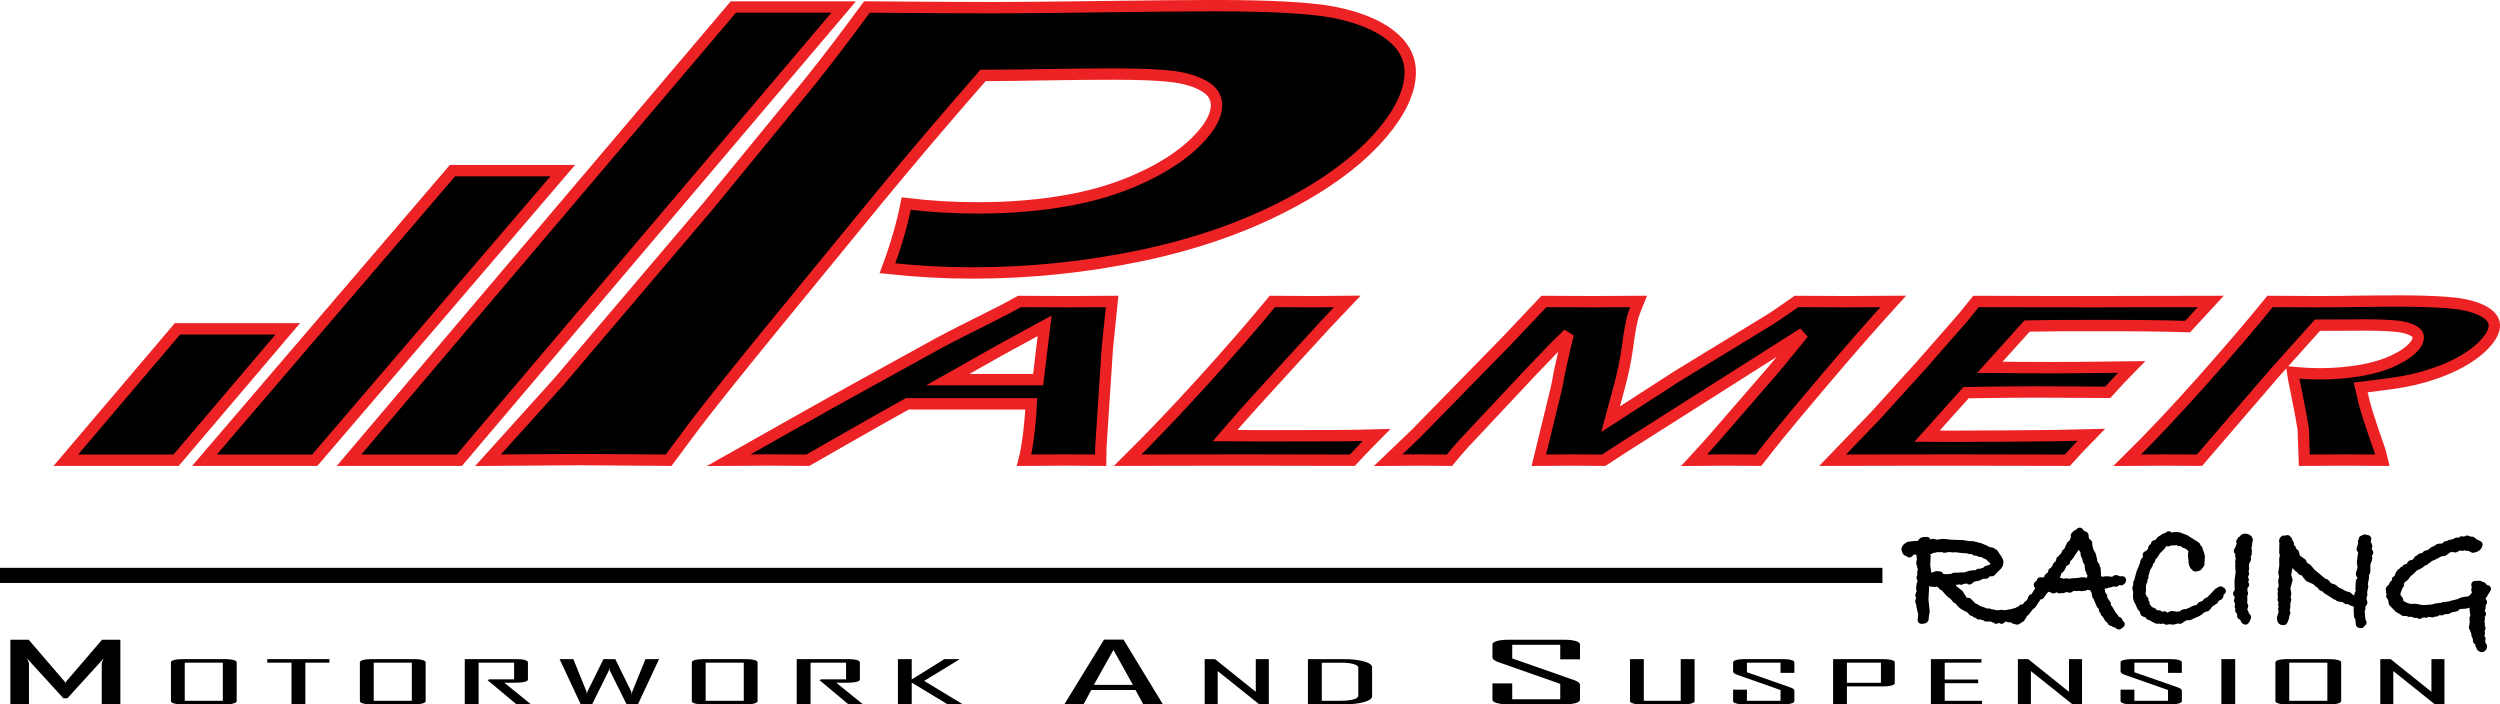 <?xml version="1.0" encoding="UTF-8"?>
<svg xmlns="http://www.w3.org/2000/svg" xmlns:xlink="http://www.w3.org/1999/xlink" width="330pt" height="92.99pt" viewBox="0 0 330 92.99" version="1.1">
<defs>
<clipPath id="clip1">
  <path d="M 1 84 L 16 84 L 16 92.988 L 1 92.988 Z M 1 84 "/>
</clipPath>
<clipPath id="clip2">
  <path d="M 22 87 L 32 87 L 32 92.988 L 22 92.988 Z M 22 87 "/>
</clipPath>
<clipPath id="clip3">
  <path d="M 35 87 L 44 87 L 44 92.988 L 35 92.988 Z M 35 87 "/>
</clipPath>
<clipPath id="clip4">
  <path d="M 47 87 L 57 87 L 57 92.988 L 47 92.988 Z M 47 87 "/>
</clipPath>
<clipPath id="clip5">
  <path d="M 61 87 L 71 87 L 71 92.988 L 61 92.988 Z M 61 87 "/>
</clipPath>
<clipPath id="clip6">
  <path d="M 73 87 L 87 87 L 87 92.988 L 73 92.988 Z M 73 87 "/>
</clipPath>
<clipPath id="clip7">
  <path d="M 91 87 L 100 87 L 100 92.988 L 91 92.988 Z M 91 87 "/>
</clipPath>
<clipPath id="clip8">
  <path d="M 105 87 L 114 87 L 114 92.988 L 105 92.988 Z M 105 87 "/>
</clipPath>
<clipPath id="clip9">
  <path d="M 118 87 L 128 87 L 128 92.988 L 118 92.988 Z M 118 87 "/>
</clipPath>
<clipPath id="clip10">
  <path d="M 140 84 L 154 84 L 154 92.988 L 140 92.988 Z M 140 84 "/>
</clipPath>
<clipPath id="clip11">
  <path d="M 159 87 L 168 87 L 168 92.988 L 159 92.988 Z M 159 87 "/>
</clipPath>
<clipPath id="clip12">
  <path d="M 172 87 L 182 87 L 182 92.988 L 172 92.988 Z M 172 87 "/>
</clipPath>
<clipPath id="clip13">
  <path d="M 197 84 L 209 84 L 209 92.988 L 197 92.988 Z M 197 84 "/>
</clipPath>
<clipPath id="clip14">
  <path d="M 215 87 L 224 87 L 224 92.988 L 215 92.988 Z M 215 87 "/>
</clipPath>
<clipPath id="clip15">
  <path d="M 228 87 L 237 87 L 237 92.988 L 228 92.988 Z M 228 87 "/>
</clipPath>
<clipPath id="clip16">
  <path d="M 241 87 L 251 87 L 251 92.988 L 241 92.988 Z M 241 87 "/>
</clipPath>
<clipPath id="clip17">
  <path d="M 254 87 L 262 87 L 262 92.988 L 254 92.988 Z M 254 87 "/>
</clipPath>
<clipPath id="clip18">
  <path d="M 266 87 L 275 87 L 275 92.988 L 266 92.988 Z M 266 87 "/>
</clipPath>
<clipPath id="clip19">
  <path d="M 279 87 L 289 87 L 289 92.988 L 279 92.988 Z M 279 87 "/>
</clipPath>
<clipPath id="clip20">
  <path d="M 293 87 L 296 87 L 296 92.988 L 293 92.988 Z M 293 87 "/>
</clipPath>
<clipPath id="clip21">
  <path d="M 300 87 L 310 87 L 310 92.988 L 300 92.988 Z M 300 87 "/>
</clipPath>
<clipPath id="clip22">
  <path d="M 314 87 L 323 87 L 323 92.988 L 314 92.988 Z M 314 87 "/>
</clipPath>
</defs>
<g id="surface1">
<path style=" stroke:none;fill-rule:nonzero;fill:rgb(0%,0%,0%);fill-opacity:1;" d="M 64.418 60.75 L 73.785 50.363 L 93.336 27.355 L 107.023 10.652 C 108.234 9.133 109.43 7.602 110.609 6.051 C 111.477 4.91 112.754 3.203 114.438 0.922 C 121.281 0.98 126.859 1.012 131.164 1.012 C 134.609 1.012 139.434 0.965 145.637 0.879 C 151.84 0.793 156.746 0.746 160.355 0.746 C 167.789 0.746 173.027 1.039 176.086 1.625 C 179.305 2.27 181.789 3.277 183.547 4.648 C 185.301 6.023 186.168 7.672 186.152 9.602 C 186.121 11.766 185.16 14.086 183.266 16.57 C 180.398 20.34 176.051 23.766 170.23 26.852 C 164.41 29.934 157.852 32.23 150.555 33.75 C 143.258 35.273 135.871 36.031 128.387 36.031 C 124.727 36.031 120.98 35.828 117.145 35.418 C 118.277 32.379 119.102 29.531 119.621 26.871 C 122.66 27.25 125.816 27.441 129.094 27.441 C 133.551 27.441 137.695 27.074 141.527 26.344 C 145.355 25.613 148.871 24.422 152.062 22.773 C 155.254 21.121 157.637 19.258 159.219 17.184 C 160.152 15.957 160.605 14.832 160.578 13.809 C 160.551 12.785 160.008 11.969 158.941 11.355 C 157.879 10.742 156.504 10.324 154.82 10.105 C 153.133 9.887 150.57 9.777 147.137 9.777 C 144.129 9.777 141.07 9.809 137.965 9.863 C 134.859 9.922 132.125 9.953 129.762 9.953 C 124.758 15.68 120.102 21.156 115.797 26.391 L 102.082 43.133 C 97.242 49.062 93.766 53.418 91.648 56.191 C 90.848 57.246 88.258 60.75 88.258 60.75 L 76.605 60.664 C 75.098 60.664 71.035 60.691 64.418 60.75 "/>
<path style="fill:none;stroke-width:15;stroke-linecap:square;stroke-linejoin:miter;stroke:rgb(92.969%,13.33%,14.11%);stroke-opacity:1;stroke-miterlimit:4;" d="M 644.18 322.4 L 737.852 426.267 L 933.359 656.345 L 1070.234 823.377 C 1082.344 838.572 1094.297 853.884 1106.094 869.392 C 1114.766 880.798 1127.539 897.869 1144.375 920.681 C 1212.812 920.095 1268.594 919.783 1311.641 919.783 C 1346.094 919.783 1394.336 920.252 1456.367 921.111 C 1518.398 921.97 1567.461 922.439 1603.555 922.439 C 1677.891 922.439 1730.273 919.509 1760.859 913.65 C 1793.047 907.205 1817.891 897.127 1835.469 883.416 C 1853.008 869.666 1861.68 853.181 1861.523 833.884 C 1861.211 812.244 1851.602 789.041 1832.656 764.197 C 1803.984 726.502 1760.508 692.244 1702.305 661.384 C 1644.102 630.564 1578.516 607.595 1505.547 592.4 C 1432.578 577.166 1358.711 569.587 1283.867 569.587 C 1247.266 569.587 1209.805 571.619 1171.445 575.72 C 1182.773 606.111 1191.016 634.587 1196.211 661.189 C 1226.602 657.4 1258.164 655.486 1290.938 655.486 C 1335.508 655.486 1376.953 659.158 1415.273 666.462 C 1453.555 673.767 1488.711 685.681 1520.625 702.166 C 1552.539 718.689 1576.367 737.322 1592.188 758.064 C 1601.523 770.33 1606.055 781.58 1605.781 791.814 C 1605.508 802.048 1600.078 810.212 1589.414 816.345 C 1578.789 822.478 1565.039 826.658 1548.203 828.845 C 1531.328 831.033 1505.703 832.127 1471.367 832.127 C 1441.289 832.127 1410.703 831.814 1379.648 831.267 C 1348.594 830.681 1321.25 830.369 1297.617 830.369 C 1247.578 773.103 1201.016 718.337 1157.969 665.994 L 1020.82 498.572 C 972.422 439.275 937.656 395.72 916.484 367.986 C 908.477 357.439 882.578 322.4 882.578 322.4 L 766.055 323.259 C 750.977 323.259 710.352 322.986 644.18 322.4 Z M 644.18 322.4 " transform="matrix(0.1,0,0,-0.1,0,92.99)"/>
<path style=" stroke:none;fill-rule:nonzero;fill:rgb(0%,0%,0%);fill-opacity:1;" d="M 125.109 50.109 L 137.035 50.109 L 137.891 43.008 L 131.84 46.309 Z M 96.18 60.75 C 96.18 60.75 111.008 52.363 113.754 50.887 L 123.902 45.293 C 128.395 42.898 131.469 41.543 134.566 39.797 C 137.246 39.816 139.867 39.824 140.988 39.824 C 142.957 39.824 144.895 39.816 146.797 39.797 L 146.16 46.074 L 145.312 59.062 L 145.285 60.75 L 140.645 60.719 C 139.566 60.719 137.746 60.73 135.184 60.75 C 135.422 59.84 135.633 58.613 135.812 57.066 C 135.992 55.52 136.098 54.266 136.133 53.305 L 119.758 53.305 C 115.359 55.742 106.637 60.75 106.637 60.75 L 101.59 60.719 "/>
<path style="fill:none;stroke-width:15;stroke-linecap:square;stroke-linejoin:miter;stroke:rgb(92.969%,13.33%,14.11%);stroke-opacity:1;stroke-miterlimit:4;" d="M 1251.094 428.806 L 1370.352 428.806 L 1378.906 499.822 L 1318.398 466.814 Z M 961.797 322.4 C 961.797 322.4 1110.078 406.267 1137.539 421.033 L 1239.023 476.97 C 1283.945 500.916 1314.688 514.47 1345.664 531.931 C 1372.461 531.736 1398.672 531.658 1409.883 531.658 C 1429.57 531.658 1448.945 531.736 1467.969 531.931 L 1461.602 469.158 L 1453.125 339.275 L 1452.852 322.4 L 1406.445 322.712 C 1395.664 322.712 1377.461 322.595 1351.836 322.4 C 1354.219 331.502 1356.328 343.767 1358.125 359.236 C 1359.922 374.705 1360.977 387.244 1361.328 396.853 L 1197.578 396.853 C 1153.594 372.478 1066.367 322.4 1066.367 322.4 L 1015.898 322.712 Z M 961.797 322.4 " transform="matrix(0.1,0,0,-0.1,0,92.99)"/>
<path style=" stroke:none;fill-rule:nonzero;fill:rgb(0%,0%,0%);fill-opacity:1;" d="M 148.855 60.75 C 151.969 57.668 155.242 54.238 158.676 50.457 C 162.109 46.676 165.203 43.121 167.957 39.793 C 170.059 39.816 171.816 39.824 173.227 39.824 C 174.184 39.824 175.719 39.816 177.832 39.793 C 176.066 41.637 174.113 43.734 171.977 46.09 L 166.359 52.246 C 164.746 54.008 163.195 55.754 161.703 57.496 L 167.031 57.527 C 172.059 57.527 175.367 57.52 176.961 57.504 C 178.551 57.488 180.133 57.461 181.699 57.418 C 180.703 58.422 179.637 59.531 178.504 60.75 C 173.066 60.73 168.406 60.723 164.531 60.723 L 154.719 60.734 "/>
<path style="fill:none;stroke-width:15;stroke-linecap:square;stroke-linejoin:miter;stroke:rgb(92.969%,13.33%,14.11%);stroke-opacity:1;stroke-miterlimit:4;" d="M 1488.555 322.4 C 1519.688 353.22 1552.422 387.517 1586.758 425.33 C 1621.094 463.142 1652.031 498.689 1679.57 531.97 C 1700.586 531.736 1718.164 531.658 1732.266 531.658 C 1741.836 531.658 1757.188 531.736 1778.32 531.97 C 1760.664 513.533 1741.133 492.556 1719.766 469.002 L 1663.594 407.439 C 1647.461 389.822 1631.953 372.361 1617.031 354.939 L 1670.312 354.627 C 1720.586 354.627 1753.672 354.705 1769.609 354.861 C 1785.508 355.017 1801.328 355.291 1816.992 355.72 C 1807.031 345.681 1796.367 334.587 1785.039 322.4 C 1730.664 322.595 1684.062 322.673 1645.312 322.673 L 1547.188 322.556 Z M 1488.555 322.4 " transform="matrix(0.1,0,0,-0.1,0,92.99)"/>
<path style=" stroke:none;fill-rule:nonzero;fill:rgb(0%,0%,0%);fill-opacity:1;" d="M 183.238 60.75 L 186.859 57.281 L 198.789 45.09 L 203.801 39.793 C 206.742 39.816 208.902 39.824 210.266 39.824 C 211.367 39.824 213.375 39.816 216.293 39.793 C 215.953 40.625 215.727 41.211 215.609 41.562 C 215.496 41.906 215.363 42.465 215.223 43.234 C 215.078 44 214.938 44.934 214.801 46.027 C 214.559 47.688 214.219 49.324 213.785 50.941 L 212.598 55.332 L 221.32 49.695 L 233.309 42.375 C 233.719 42.129 234.156 41.844 234.633 41.523 C 235.113 41.199 235.949 40.625 237.137 39.793 C 239.59 39.816 241.781 39.824 243.715 39.824 C 245 39.824 247.062 39.816 249.902 39.793 C 247.223 42.742 244.367 46 241.336 49.566 C 238.305 53.133 236.074 55.797 234.648 57.559 C 233.961 58.406 233.121 59.473 232.125 60.75 C 230.086 60.73 228.695 60.723 227.945 60.723 C 226.867 60.723 225.43 60.73 223.629 60.75 C 224.598 59.707 225.375 58.848 225.965 58.172 L 233.887 49.035 C 234.992 47.746 238.039 43.984 238.039 43.984 L 214.504 58.922 L 211.691 60.75 C 209.688 60.73 208.309 60.723 207.559 60.723 C 206.621 60.723 205.145 60.73 203.129 60.75 L 205.43 51.293 C 205.516 50.957 205.652 50.25 205.84 49.176 C 205.84 49.176 206.812 44.703 207.031 44.047 L 205.039 46.012 C 204.426 46.637 203.426 47.68 202.035 49.145 L 193.109 58.664 C 192.688 59.133 192.094 59.828 191.328 60.75 L 187.34 60.723 C 186.652 60.723 185.289 60.73 183.238 60.75 "/>
<path style="fill:none;stroke-width:15;stroke-linecap:square;stroke-linejoin:miter;stroke:rgb(92.969%,13.33%,14.11%);stroke-opacity:1;stroke-miterlimit:4;" d="M 1832.383 322.4 L 1868.594 357.087 L 1987.891 479.002 L 2038.008 531.97 C 2067.422 531.736 2089.023 531.658 2102.656 531.658 C 2113.672 531.658 2133.75 531.736 2162.93 531.97 C 2159.531 523.65 2157.266 517.791 2156.094 514.275 C 2154.961 510.837 2153.633 505.252 2152.227 497.556 C 2150.781 489.9 2149.375 480.564 2148.008 469.627 C 2145.586 453.025 2142.188 436.658 2137.852 420.486 L 2125.977 376.58 L 2213.203 432.947 L 2333.086 506.15 C 2337.188 508.611 2341.562 511.462 2346.328 514.666 C 2351.133 517.908 2359.492 523.65 2371.367 531.97 C 2395.898 531.736 2417.812 531.658 2437.148 531.658 C 2450 531.658 2470.625 531.736 2499.023 531.97 C 2472.227 502.478 2443.672 469.9 2413.359 434.236 C 2383.047 398.572 2360.742 371.931 2346.484 354.314 C 2339.609 345.837 2331.211 335.173 2321.25 322.4 C 2300.859 322.595 2286.953 322.673 2279.453 322.673 C 2268.672 322.673 2254.297 322.595 2236.289 322.4 C 2245.977 332.83 2253.75 341.423 2259.648 348.181 L 2338.867 439.548 C 2349.922 452.439 2380.391 490.056 2380.391 490.056 L 2145.039 340.681 L 2116.914 322.4 C 2096.875 322.595 2083.086 322.673 2075.586 322.673 C 2066.211 322.673 2051.445 322.595 2031.289 322.4 L 2054.297 416.97 C 2055.156 420.33 2056.523 427.4 2058.398 438.142 C 2058.398 438.142 2068.125 482.869 2070.312 489.431 L 2050.391 469.783 C 2044.258 463.533 2034.258 453.103 2020.352 438.455 L 1931.094 343.259 C 1926.875 338.572 1920.938 331.619 1913.281 322.4 L 1873.398 322.673 C 1866.523 322.673 1852.891 322.595 1832.383 322.4 Z M 1832.383 322.4 " transform="matrix(0.1,0,0,-0.1,0,92.99)"/>
<path style=" stroke:none;fill-rule:nonzero;fill:rgb(0%,0%,0%);fill-opacity:1;" d="M 241.902 60.75 L 247.562 54.871 L 253.727 48.07 L 259.141 41.883 L 260.828 39.793 C 265.938 39.816 271.27 39.824 276.832 39.824 L 282.82 39.809 L 291.824 39.793 L 288.766 43.109 L 285.871 43.035 C 285.078 43.016 283.973 42.996 282.547 42.988 C 281.125 42.977 279.668 42.973 278.172 42.973 C 274.938 42.973 272.844 42.977 271.898 42.98 C 270.949 42.984 269.508 43.004 267.574 43.035 L 262.656 48.484 C 265.473 48.516 268.328 48.531 271.211 48.531 C 273.203 48.531 276.59 48.5 281.371 48.438 C 280.453 49.371 279.402 50.484 278.227 51.785 C 272.715 51.754 269.551 51.738 268.742 51.738 C 266.297 51.738 263.223 51.77 259.52 51.832 L 254.367 57.574 L 257.777 57.59 C 258.77 57.59 261.062 57.578 264.648 57.559 L 271.453 57.496 L 276.051 57.391 C 274.883 58.574 273.828 59.695 272.895 60.75 C 267.52 60.73 262.66 60.723 258.324 60.723 L 248.074 60.734 "/>
<path style="fill:none;stroke-width:15;stroke-linecap:square;stroke-linejoin:miter;stroke:rgb(92.969%,13.33%,14.11%);stroke-opacity:1;stroke-miterlimit:4;" d="M 2419.023 322.4 L 2475.625 381.189 L 2537.266 449.197 L 2591.406 511.072 L 2608.281 531.97 C 2659.375 531.736 2712.695 531.658 2768.32 531.658 L 2828.203 531.814 L 2918.242 531.97 L 2887.656 498.806 L 2858.711 499.548 C 2850.781 499.744 2839.727 499.939 2825.469 500.017 C 2811.25 500.134 2796.68 500.173 2781.719 500.173 C 2749.375 500.173 2728.438 500.134 2718.984 500.095 C 2709.492 500.056 2695.078 499.861 2675.742 499.548 L 2626.562 445.056 C 2654.727 444.744 2683.281 444.587 2712.109 444.587 C 2732.031 444.587 2765.898 444.9 2813.711 445.525 C 2804.531 436.189 2794.023 425.056 2782.266 412.048 C 2727.148 412.361 2695.508 412.517 2687.422 412.517 C 2662.969 412.517 2632.227 412.205 2595.195 411.58 L 2543.672 354.158 L 2577.773 354.002 C 2587.695 354.002 2610.625 354.119 2646.484 354.314 L 2714.531 354.939 L 2760.508 355.994 C 2748.828 344.158 2738.281 332.947 2728.945 322.4 C 2675.195 322.595 2626.602 322.673 2583.242 322.673 L 2480.742 322.556 Z M 2419.023 322.4 " transform="matrix(0.1,0,0,-0.1,0,92.99)"/>
<path style=" stroke:none;fill-rule:nonzero;fill:rgb(0%,0%,0%);fill-opacity:1;" d="M 280.801 60.75 C 283.898 57.699 287.203 54.195 290.727 50.234 C 294.242 46.273 297.219 42.793 299.648 39.793 C 302.117 39.816 304.195 39.824 305.875 39.824 C 307.68 39.824 309.461 39.809 311.215 39.777 C 312.973 39.75 314.816 39.734 316.742 39.734 C 319.152 39.734 321.246 39.801 323.035 39.934 C 324.824 40.066 326.266 40.371 327.348 40.855 C 328.43 41.336 329.051 41.918 329.211 42.605 C 329.371 43.289 329.082 44.086 328.344 45 C 327.879 45.574 327.305 46.117 326.617 46.633 C 325.93 47.152 325.137 47.637 324.238 48.094 C 323.34 48.547 322.387 48.949 321.387 49.289 C 320.383 49.633 319.441 49.902 318.562 50.105 C 317.688 50.305 316.734 50.477 315.703 50.617 C 314.676 50.762 313.312 50.938 311.609 51.141 L 312.086 53.168 C 312.246 53.812 312.605 54.969 313.164 56.637 L 314.105 59.355 C 314.156 59.496 314.277 59.961 314.469 60.75 C 311.949 60.73 310.281 60.723 309.473 60.723 C 308.473 60.723 306.703 60.73 304.172 60.75 L 304.031 56.668 C 303.934 56.043 303.809 55.309 303.648 54.457 L 302.91 50.727 C 302.82 50.379 302.723 49.855 302.625 49.16 C 303.914 49.281 305.133 49.344 306.273 49.344 C 308.059 49.344 309.805 49.199 311.512 48.914 C 313.219 48.629 314.707 48.184 315.98 47.586 C 317.254 46.988 318.176 46.336 318.75 45.629 C 319.098 45.199 319.25 44.801 319.203 44.43 C 319.16 44.062 318.84 43.75 318.238 43.496 C 317.637 43.238 316.801 43.074 315.738 43.004 C 314.68 42.934 313.59 42.895 312.469 42.895 C 311.848 42.895 310.988 42.902 309.902 42.91 C 308.816 42.922 307.484 42.926 305.906 42.926 L 300.242 49.238 L 290.332 60.75 L 285.527 60.723 C 284.762 60.723 283.184 60.73 280.801 60.75 "/>
<path style="fill:none;stroke-width:15;stroke-linecap:square;stroke-linejoin:miter;stroke:rgb(92.969%,13.33%,14.11%);stroke-opacity:1;stroke-miterlimit:4;" d="M 2808.008 322.4 C 2838.984 352.908 2872.031 387.947 2907.266 427.556 C 2942.422 467.166 2972.188 501.97 2996.484 531.97 C 3021.172 531.736 3041.953 531.658 3058.75 531.658 C 3076.797 531.658 3094.609 531.814 3112.148 532.127 C 3129.727 532.4 3148.164 532.556 3167.422 532.556 C 3191.523 532.556 3212.461 531.892 3230.352 530.564 C 3248.242 529.236 3262.656 526.189 3273.477 521.345 C 3284.297 516.541 3290.508 510.72 3292.109 503.845 C 3293.711 497.009 3290.82 489.041 3283.438 479.9 C 3278.789 474.158 3273.047 468.728 3266.172 463.572 C 3259.297 458.377 3251.367 453.533 3242.383 448.962 C 3233.398 444.431 3223.867 440.408 3213.867 437.009 C 3203.828 433.572 3194.414 430.877 3185.625 428.845 C 3176.875 426.853 3167.344 425.134 3157.031 423.728 C 3146.758 422.283 3133.125 420.525 3116.094 418.494 L 3120.859 398.22 C 3122.461 391.775 3126.055 380.212 3131.641 363.533 L 3141.055 336.345 C 3141.562 334.939 3142.773 330.291 3144.688 322.4 C 3119.492 322.595 3102.812 322.673 3094.727 322.673 C 3084.727 322.673 3067.031 322.595 3041.719 322.4 L 3040.312 363.22 C 3039.336 369.47 3038.086 376.814 3036.484 385.33 L 3029.102 422.634 C 3028.203 426.111 3027.227 431.345 3026.25 438.298 C 3039.141 437.087 3051.328 436.462 3062.734 436.462 C 3080.586 436.462 3098.047 437.908 3115.117 440.759 C 3132.188 443.611 3147.07 448.064 3159.805 454.041 C 3172.539 460.017 3181.758 466.541 3187.5 473.611 C 3190.977 477.908 3192.5 481.892 3192.031 485.603 C 3191.602 489.275 3188.398 492.4 3182.383 494.939 C 3176.367 497.517 3168.008 499.158 3157.383 499.861 C 3146.797 500.564 3135.898 500.955 3124.688 500.955 C 3118.477 500.955 3109.883 500.877 3099.023 500.798 C 3088.164 500.681 3074.844 500.642 3059.062 500.642 L 3002.422 437.517 L 2903.32 322.4 L 2855.273 322.673 C 2847.617 322.673 2831.836 322.595 2808.008 322.4 Z M 2808.008 322.4 " transform="matrix(0.1,0,0,-0.1,0,92.99)"/>
<path style="fill-rule:nonzero;fill:rgb(0%,0%,0%);fill-opacity:1;stroke-width:15;stroke-linecap:square;stroke-linejoin:miter;stroke:rgb(92.969%,13.33%,14.11%);stroke-opacity:1;stroke-miterlimit:4;" d="M 460.703 322.4 L 968.047 920.681 L 1113.672 920.681 L 606.289 322.4 Z M 460.703 322.4 " transform="matrix(0.1,0,0,-0.1,0,92.99)"/>
<path style="fill-rule:nonzero;fill:rgb(0%,0%,0%);fill-opacity:1;stroke-width:15;stroke-linecap:square;stroke-linejoin:miter;stroke:rgb(92.969%,13.33%,14.11%);stroke-opacity:1;stroke-miterlimit:4;" d="M 269.883 322.4 L 597.266 704.666 L 742.852 704.666 L 415.469 322.4 Z M 269.883 322.4 " transform="matrix(0.1,0,0,-0.1,0,92.99)"/>
<path style="fill-rule:nonzero;fill:rgb(0%,0%,0%);fill-opacity:1;stroke-width:15;stroke-linecap:square;stroke-linejoin:miter;stroke:rgb(92.969%,13.33%,14.11%);stroke-opacity:1;stroke-miterlimit:4;" d="M 86.875 322.4 L 234.258 495.837 L 379.844 495.837 L 232.461 322.4 Z M 86.875 322.4 " transform="matrix(0.1,0,0,-0.1,0,92.99)"/>
<g clip-path="url(#clip1)" clip-rule="nonzero">
<path style=" stroke:none;fill-rule:nonzero;fill:rgb(0%,0%,0%);fill-opacity:1;" d="M 15.887 92.973 L 13.43 92.973 L 13.43 87.574 C 13.43 87.496 13.516 87.273 13.691 86.906 L 8.891 92.172 L 8.367 92.172 L 3.562 86.906 C 3.738 87.277 3.824 87.5 3.824 87.574 L 3.824 92.973 L 1.367 92.973 L 1.367 84.445 L 3.789 84.445 L 8.555 89.996 C 8.578 90.023 8.602 90.105 8.629 90.238 C 8.629 90.184 8.652 90.102 8.703 89.996 L 13.469 84.445 L 15.887 84.445 "/>
</g>
<g clip-path="url(#clip2)" clip-rule="nonzero">
<path style=" stroke:none;fill-rule:nonzero;fill:rgb(0%,0%,0%);fill-opacity:1;" d="M 29.414 87.473 L 24.387 87.473 L 24.387 92.504 L 29.414 92.504 Z M 31.242 92.551 C 31.242 92.676 31.105 92.777 30.828 92.855 C 30.551 92.934 30.199 92.973 29.77 92.973 L 24.02 92.973 C 23.59 92.973 23.238 92.934 22.969 92.855 C 22.699 92.777 22.562 92.676 22.562 92.551 L 22.562 87.43 C 22.562 87.305 22.699 87.203 22.969 87.121 C 23.238 87.047 23.59 87.004 24.02 87.004 L 29.77 87.004 C 30.199 87.004 30.551 87.047 30.828 87.121 C 31.105 87.203 31.242 87.305 31.242 87.43 "/>
</g>
<g clip-path="url(#clip3)" clip-rule="nonzero">
<path style=" stroke:none;fill-rule:nonzero;fill:rgb(0%,0%,0%);fill-opacity:1;" d="M 43.484 87.473 L 40.305 87.473 L 40.305 92.973 L 38.48 92.973 L 38.48 87.473 L 35.277 87.473 L 35.277 87.004 L 43.484 87.004 "/>
</g>
<g clip-path="url(#clip4)" clip-rule="nonzero">
<path style=" stroke:none;fill-rule:nonzero;fill:rgb(0%,0%,0%);fill-opacity:1;" d="M 54.359 87.473 L 49.332 87.473 L 49.332 92.504 L 54.359 92.504 Z M 56.184 92.551 C 56.184 92.676 56.047 92.777 55.77 92.855 C 55.496 92.934 55.145 92.973 54.715 92.973 L 48.965 92.973 C 48.535 92.973 48.184 92.934 47.914 92.855 C 47.641 92.777 47.504 92.676 47.504 92.551 L 47.504 87.43 C 47.504 87.305 47.641 87.203 47.914 87.121 C 48.184 87.047 48.535 87.004 48.965 87.004 L 54.715 87.004 C 55.145 87.004 55.496 87.047 55.77 87.121 C 56.047 87.203 56.184 87.305 56.184 87.43 "/>
</g>
<g clip-path="url(#clip5)" clip-rule="nonzero">
<path style=" stroke:none;fill-rule:nonzero;fill:rgb(0%,0%,0%);fill-opacity:1;" d="M 70.094 92.973 L 68.176 92.973 L 64.355 89.777 L 64.605 89.672 L 67.863 89.672 L 67.863 87.473 L 63.176 87.473 L 63.176 92.973 L 61.348 92.973 L 61.348 87.004 L 68.23 87.004 C 68.656 87.004 69.008 87.043 69.281 87.121 C 69.551 87.203 69.688 87.305 69.688 87.43 L 69.688 89.695 C 69.688 89.98 69.023 90.125 67.691 90.125 C 67.559 90.125 67.367 90.121 67.113 90.121 C 66.859 90.117 66.676 90.113 66.562 90.113 C 67.742 91.062 68.922 92.02 70.094 92.973 "/>
</g>
<g clip-path="url(#clip6)" clip-rule="nonzero">
<path style=" stroke:none;fill-rule:nonzero;fill:rgb(0%,0%,0%);fill-opacity:1;" d="M 86.996 87.004 L 84.199 92.988 L 82.719 92.988 L 80.484 88.488 C 80.477 88.41 80.457 88.293 80.434 88.137 C 80.434 88.219 80.414 88.336 80.379 88.488 L 78.148 92.988 L 76.664 92.988 L 73.867 87.004 L 75.68 87.004 L 77.426 91.312 C 77.434 91.406 77.453 91.551 77.477 91.738 C 77.469 91.645 77.484 91.5 77.531 91.312 L 79.656 87.004 L 81.219 87.004 L 83.332 91.312 C 83.352 91.406 83.367 91.551 83.387 91.738 C 83.387 91.645 83.406 91.5 83.453 91.312 L 85.199 87.004 "/>
</g>
<g clip-path="url(#clip7)" clip-rule="nonzero">
<path style=" stroke:none;fill-rule:nonzero;fill:rgb(0%,0%,0%);fill-opacity:1;" d="M 98.176 87.473 L 93.145 87.473 L 93.145 92.504 L 98.176 92.504 Z M 100 92.551 C 100 92.676 99.863 92.777 99.586 92.855 C 99.312 92.934 98.957 92.973 98.531 92.973 L 92.777 92.973 C 92.352 92.973 92 92.934 91.73 92.855 C 91.457 92.777 91.32 92.676 91.32 92.551 L 91.32 87.43 C 91.32 87.305 91.457 87.203 91.73 87.121 C 92 87.047 92.352 87.004 92.777 87.004 L 98.531 87.004 C 98.957 87.004 99.312 87.047 99.586 87.121 C 99.863 87.203 100 87.305 100 87.43 "/>
</g>
<g clip-path="url(#clip8)" clip-rule="nonzero">
<path style=" stroke:none;fill-rule:nonzero;fill:rgb(0%,0%,0%);fill-opacity:1;" d="M 113.91 92.973 L 111.992 92.973 L 108.172 89.777 L 108.422 89.672 L 111.68 89.672 L 111.68 87.473 L 106.992 87.473 L 106.992 92.973 L 105.164 92.973 L 105.164 87.004 L 112.047 87.004 C 112.473 87.004 112.824 87.043 113.098 87.121 C 113.367 87.203 113.504 87.305 113.504 87.43 L 113.504 89.695 C 113.504 89.98 112.84 90.125 111.508 90.125 C 111.375 90.125 111.184 90.121 110.93 90.121 C 110.676 90.117 110.492 90.113 110.379 90.113 C 111.559 91.062 112.738 92.02 113.91 92.973 "/>
</g>
<g clip-path="url(#clip9)" clip-rule="nonzero">
<path style=" stroke:none;fill-rule:nonzero;fill:rgb(0%,0%,0%);fill-opacity:1;" d="M 127.098 92.973 L 125.09 92.973 L 120.348 90.105 L 120.348 92.973 L 118.523 92.973 L 118.523 87.004 L 120.348 87.004 L 120.348 89.688 L 124.656 87.004 L 126.637 87.004 L 126.637 87.039 L 121.988 89.879 "/>
</g>
<g clip-path="url(#clip10)" clip-rule="nonzero">
<path style=" stroke:none;fill-rule:nonzero;fill:rgb(0%,0%,0%);fill-opacity:1;" d="M 149.547 90.406 L 146.973 85.785 L 144.387 90.406 Z M 153.504 92.973 L 150.914 92.973 L 149.883 91.078 L 144.047 91.078 L 143.02 92.973 L 140.504 92.973 L 140.504 92.953 L 145.734 84.426 L 148.305 84.426 "/>
</g>
<g clip-path="url(#clip11)" clip-rule="nonzero">
<path style=" stroke:none;fill-rule:nonzero;fill:rgb(0%,0%,0%);fill-opacity:1;" d="M 167.484 92.973 L 166.223 92.973 L 160.734 88.582 L 160.734 92.973 L 159.016 92.973 L 159.016 87.004 L 160.379 87.004 L 165.762 91.32 L 165.762 87.004 L 167.484 87.004 "/>
</g>
<g clip-path="url(#clip12)" clip-rule="nonzero">
<path style=" stroke:none;fill-rule:nonzero;fill:rgb(0%,0%,0%);fill-opacity:1;" d="M 179.293 91.84 L 179.293 88.129 C 179.293 87.934 179.082 87.777 178.656 87.656 C 178.23 87.535 177.684 87.477 177.008 87.477 L 174.477 87.477 L 174.477 92.504 L 176.902 92.504 C 177.613 92.504 178.188 92.445 178.629 92.328 C 179.07 92.211 179.293 92.047 179.293 91.84 M 181.117 91.895 C 181.117 92.211 180.762 92.469 180.047 92.672 C 179.336 92.871 178.434 92.977 177.352 92.977 L 172.648 92.977 L 172.648 87.004 L 177.352 87.004 C 178.441 87.004 179.348 87.105 180.055 87.309 C 180.766 87.512 181.117 87.77 181.117 88.086 "/>
</g>
<g clip-path="url(#clip13)" clip-rule="nonzero">
<path style=" stroke:none;fill-rule:nonzero;fill:rgb(0%,0%,0%);fill-opacity:1;" d="M 208.559 92.371 C 208.559 92.547 208.371 92.691 207.988 92.805 C 207.605 92.918 207.109 92.973 206.496 92.973 L 199.105 92.973 C 198.492 92.973 197.992 92.918 197.598 92.805 C 197.203 92.691 197.004 92.547 197.004 92.371 L 197.004 90.207 L 199.613 90.207 L 199.613 92.305 L 205.953 92.305 L 205.953 90.27 L 197.852 87.43 C 197.289 87.23 197.004 87.016 197.004 86.777 L 197.004 85.051 C 197.004 84.871 197.203 84.727 197.598 84.613 C 197.992 84.504 198.492 84.445 199.105 84.445 L 206.496 84.445 C 207.109 84.445 207.605 84.504 207.988 84.613 C 208.371 84.727 208.559 84.871 208.559 85.051 L 208.559 87.035 L 205.953 87.035 L 205.953 85.117 L 199.613 85.117 L 199.613 86.914 L 207.754 89.762 C 208.289 89.949 208.559 90.16 208.559 90.398 "/>
</g>
<g clip-path="url(#clip14)" clip-rule="nonzero">
<path style=" stroke:none;fill-rule:nonzero;fill:rgb(0%,0%,0%);fill-opacity:1;" d="M 223.684 92.551 C 223.684 92.676 223.543 92.777 223.27 92.855 C 222.992 92.934 222.641 92.973 222.211 92.973 L 216.617 92.973 C 216.188 92.973 215.84 92.934 215.566 92.855 C 215.297 92.777 215.16 92.676 215.16 92.551 L 215.16 87.004 L 216.984 87.004 L 216.984 92.504 L 221.855 92.504 L 221.855 87.004 L 223.684 87.004 "/>
</g>
<g clip-path="url(#clip15)" clip-rule="nonzero">
<path style=" stroke:none;fill-rule:nonzero;fill:rgb(0%,0%,0%);fill-opacity:1;" d="M 236.855 92.551 C 236.855 92.676 236.723 92.777 236.453 92.855 C 236.188 92.934 235.84 92.973 235.41 92.973 L 230.238 92.973 C 229.809 92.973 229.457 92.934 229.184 92.855 C 228.906 92.777 228.77 92.676 228.77 92.551 L 228.77 91.035 L 230.594 91.035 L 230.594 92.504 L 235.031 92.504 L 235.031 91.082 L 229.359 89.09 C 228.965 88.953 228.77 88.801 228.77 88.637 L 228.77 87.43 C 228.77 87.305 228.906 87.203 229.184 87.121 C 229.457 87.043 229.809 87.004 230.238 87.004 L 235.41 87.004 C 235.84 87.004 236.188 87.043 236.453 87.121 C 236.723 87.203 236.855 87.305 236.855 87.43 L 236.855 88.816 L 235.031 88.816 L 235.031 87.473 L 230.594 87.473 L 230.594 88.734 L 236.289 90.723 C 236.668 90.855 236.855 91.004 236.855 91.168 "/>
</g>
<g clip-path="url(#clip16)" clip-rule="nonzero">
<path style=" stroke:none;fill-rule:nonzero;fill:rgb(0%,0%,0%);fill-opacity:1;" d="M 248.281 87.473 L 243.793 87.473 L 243.793 90.133 L 248.281 90.133 Z M 250.109 90.18 C 250.109 90.305 249.973 90.406 249.695 90.484 C 249.418 90.566 249.066 90.605 248.637 90.605 L 243.793 90.605 L 243.793 92.973 L 241.969 92.973 L 241.969 87.004 L 248.637 87.004 C 249.066 87.004 249.418 87.047 249.695 87.121 C 249.973 87.203 250.109 87.305 250.109 87.43 "/>
</g>
<g clip-path="url(#clip17)" clip-rule="nonzero">
<path style=" stroke:none;fill-rule:nonzero;fill:rgb(0%,0%,0%);fill-opacity:1;" d="M 261.629 92.973 L 254.879 92.973 L 254.879 87.004 L 261.551 87.004 L 261.551 87.473 L 256.703 87.473 L 256.703 89.703 L 261.117 89.703 L 261.117 90.18 L 256.703 90.18 L 256.703 92.504 L 261.629 92.504 "/>
</g>
<g clip-path="url(#clip18)" clip-rule="nonzero">
<path style=" stroke:none;fill-rule:nonzero;fill:rgb(0%,0%,0%);fill-opacity:1;" d="M 274.828 92.973 L 273.566 92.973 L 268.078 88.582 L 268.078 92.973 L 266.359 92.973 L 266.359 87.004 L 267.723 87.004 L 273.109 91.32 L 273.109 87.004 L 274.828 87.004 "/>
</g>
<g clip-path="url(#clip19)" clip-rule="nonzero">
<path style=" stroke:none;fill-rule:nonzero;fill:rgb(0%,0%,0%);fill-opacity:1;" d="M 288.004 92.551 C 288.004 92.676 287.871 92.777 287.602 92.855 C 287.336 92.934 286.988 92.973 286.559 92.973 L 281.387 92.973 C 280.957 92.973 280.605 92.934 280.328 92.855 C 280.055 92.777 279.914 92.676 279.914 92.551 L 279.914 91.035 L 281.738 91.035 L 281.738 92.504 L 286.18 92.504 L 286.18 91.082 L 280.508 89.09 C 280.113 88.953 279.914 88.801 279.914 88.637 L 279.914 87.43 C 279.914 87.305 280.055 87.203 280.328 87.121 C 280.605 87.043 280.957 87.004 281.387 87.004 L 286.559 87.004 C 286.988 87.004 287.336 87.043 287.602 87.121 C 287.871 87.203 288.004 87.305 288.004 87.43 L 288.004 88.816 L 286.18 88.816 L 286.18 87.473 L 281.738 87.473 L 281.738 88.734 L 287.438 90.723 C 287.816 90.855 288.004 91.004 288.004 91.168 "/>
</g>
<g clip-path="url(#clip20)" clip-rule="nonzero">
<path style=" stroke:none;fill-rule:nonzero;fill:rgb(0%,0%,0%);fill-opacity:1;" d="M 293.219 92.973 L 295.047 92.973 L 295.047 87.004 L 293.219 87.004 Z M 293.219 92.973 "/>
</g>
<g clip-path="url(#clip21)" clip-rule="nonzero">
<path style=" stroke:none;fill-rule:nonzero;fill:rgb(0%,0%,0%);fill-opacity:1;" d="M 307.211 87.473 L 302.18 87.473 L 302.18 92.504 L 307.211 92.504 Z M 309.035 92.551 C 309.035 92.676 308.895 92.777 308.621 92.855 C 308.344 92.934 307.992 92.973 307.562 92.973 L 301.812 92.973 C 301.383 92.973 301.031 92.934 300.762 92.855 C 300.492 92.777 300.355 92.676 300.355 92.551 L 300.355 87.43 C 300.355 87.305 300.492 87.203 300.762 87.121 C 301.031 87.047 301.383 87.004 301.812 87.004 L 307.562 87.004 C 307.992 87.004 308.344 87.047 308.621 87.121 C 308.895 87.203 309.035 87.305 309.035 87.43 "/>
</g>
<g clip-path="url(#clip22)" clip-rule="nonzero">
<path style=" stroke:none;fill-rule:nonzero;fill:rgb(0%,0%,0%);fill-opacity:1;" d="M 322.668 92.973 L 321.406 92.973 L 315.918 88.582 L 315.918 92.973 L 314.199 92.973 L 314.199 87.004 L 315.562 87.004 L 320.949 91.32 L 320.949 87.004 L 322.668 87.004 "/>
</g>
<path style=" stroke:none;fill-rule:nonzero;fill:rgb(0%,0%,0%);fill-opacity:1;" d="M 266.906 80.277 C 266.961 80.426 266.988 80.52 266.988 80.562 C 266.988 80.621 266.926 80.699 266.805 80.801 C 266.68 80.895 266.535 81.012 266.371 81.145 L 266.141 81.066 L 265.867 81.48 C 265.648 81.492 265.434 81.555 265.234 81.66 L 264.637 81.52 L 264.305 81.66 L 264.203 81.844 C 264.012 81.695 263.887 81.621 263.832 81.621 C 263.805 81.621 263.789 81.641 263.789 81.68 L 263.68 81.66 L 263.496 81.844 L 263.316 81.621 L 263.164 81.68 C 263.051 81.586 262.941 81.539 262.832 81.539 L 262.176 81.539 L 261.984 81.328 L 261.762 81.367 L 261.43 81.188 L 261.227 81.289 L 261.078 81.047 L 260.773 81.047 L 260.582 80.812 L 260.34 80.812 C 260.32 80.812 260.277 80.762 260.215 80.664 C 260.148 80.562 260.055 80.473 259.926 80.398 L 259.301 80.066 C 258.938 79.891 258.656 79.59 258.453 79.16 L 258.211 79.16 L 257.879 78.746 L 257.273 78.27 L 256.598 77.484 L 256.406 77.426 L 256.094 77.09 C 256.059 77.051 255.918 76.988 255.672 76.91 C 255.574 76.965 255.492 76.988 255.418 76.988 C 255.355 76.988 255.289 76.965 255.215 76.91 L 255.215 76.93 C 255.215 76.941 255.203 76.949 255.176 76.949 L 254.965 76.949 L 254.762 76.656 C 254.836 76.574 254.883 76.438 254.902 76.242 L 255.156 76.164 L 255.156 76.043 L 255.418 75.98 C 255.504 75.914 255.59 75.883 255.672 75.883 C 255.723 75.883 255.781 75.898 255.84 75.93 C 255.902 75.965 255.938 75.98 255.953 75.98 C 255.973 75.98 255.996 75.961 256.023 75.922 C 256.082 76.172 256.371 76.293 256.891 76.293 C 257.34 76.293 257.691 76.25 257.938 76.164 L 257.938 76.102 L 259.492 76.043 C 259.848 75.859 260.227 75.77 260.621 75.77 L 260.754 75.809 L 261.098 75.688 L 261.188 75.566 L 261.43 75.59 L 261.742 75.465 L 261.965 75.465 C 262.078 75.465 262.148 75.457 262.176 75.43 C 262.203 75.406 262.219 75.355 262.219 75.273 L 262.219 75.195 C 262.387 75.176 262.469 75.148 262.469 75.113 C 262.988 74.98 263.246 74.75 263.246 74.426 C 263.246 74.273 263.172 74.121 263.023 73.973 L 262.34 73.316 L 262.176 73.316 C 261.859 73.125 261.66 73.023 261.57 73.023 L 261.371 73.023 L 260.957 72.844 L 260.703 72.844 L 260.441 72.633 L 259.969 72.633 L 259.773 72.551 L 258.645 72.469 L 258.453 72.359 L 258.332 72.43 L 258.102 72.359 L 257.879 72.43 L 257.273 72.359 L 256.656 72.469 L 256.324 72.359 L 255.953 72.398 L 255.629 72.359 L 255.379 72.469 L 255.195 72.398 L 254.82 72.633 L 254.527 72.59 C 254.434 72.793 254.332 72.965 254.219 73.105 L 254.348 73.398 L 254.285 74.598 L 254.43 75.629 C 254.281 76.105 254.203 76.402 254.195 76.516 L 254.055 79.16 L 254.219 80.672 L 254.094 81.48 L 254.094 81.68 C 254.094 81.789 253.965 81.844 253.703 81.844 L 253.621 81.844 L 253.723 81.047 L 253.621 80.734 L 253.441 79.887 L 253.562 79.805 C 253.391 79.598 253.309 79.461 253.309 79.391 C 253.309 79.262 253.387 79.125 253.539 78.977 L 253.367 78.645 L 253.348 78.645 C 253.32 78.645 253.309 78.637 253.309 78.625 C 253.309 78.551 253.391 78.359 253.562 78.051 C 253.469 77.949 253.422 77.816 253.422 77.656 L 253.48 77.324 L 253.48 77.164 C 253.574 76.988 253.621 76.844 253.621 76.727 C 253.621 76.602 253.574 76.438 253.48 76.242 L 253.621 75.898 L 253.562 75.59 L 253.684 75.488 C 253.641 75.426 253.621 75.355 253.621 75.273 C 253.621 75.176 253.668 75.008 253.762 74.781 L 253.562 74.82 L 253.441 74.266 L 253.539 73.875 L 253.441 73.023 L 253.539 72.926 C 253.324 72.703 253.16 72.59 253.047 72.59 L 252.984 72.59 L 252.836 72.73 L 252.359 72.691 L 252.047 73.086 C 251.906 72.973 251.773 72.902 251.652 72.883 C 251.547 72.742 251.492 72.633 251.492 72.551 C 251.492 72.484 251.508 72.418 251.539 72.355 C 251.566 72.293 251.621 72.23 251.695 72.176 L 251.969 71.996 L 252.594 71.926 L 253.441 71.887 L 253.621 71.742 L 253.621 71.684 C 253.621 71.477 253.777 71.371 254.094 71.371 L 254.348 71.371 C 254.422 71.66 254.547 71.805 254.723 71.805 C 254.762 71.805 254.906 71.742 255.156 71.625 L 255.672 71.742 L 256.477 71.625 L 257.547 71.742 L 259.059 71.785 L 259.816 71.926 L 260.402 71.926 L 260.621 72.117 C 260.645 72.039 260.688 71.996 260.754 71.996 C 260.809 71.996 260.875 72.039 260.957 72.117 C 260.957 72.211 260.98 72.293 261.035 72.359 L 261.25 72.398 L 261.25 72.137 L 262.074 72.469 L 262.359 72.691 L 262.398 72.633 C 262.52 72.707 262.699 72.754 262.941 72.773 L 263.086 72.945 L 263.266 72.984 C 263.488 73.328 263.656 73.586 263.773 73.754 C 263.895 73.922 263.953 74.07 263.953 74.207 C 263.953 74.457 263.848 74.672 263.637 74.859 C 263.422 75.051 263.191 75.285 262.941 75.566 L 262.73 75.578 L 262.57 75.59 C 262.531 75.59 262.41 75.633 262.219 75.73 L 262.137 75.898 L 261.551 75.898 L 261.391 76.043 C 261.363 76.066 261.301 76.098 261.199 76.133 L 260.895 76.223 C 260.547 76.223 260.234 76.367 259.969 76.656 L 259.637 76.434 L 259.344 76.574 C 259.281 76.535 259.227 76.516 259.18 76.516 C 259.098 76.516 258.996 76.574 258.867 76.695 L 258.586 76.574 L 258.312 76.695 L 258.211 76.574 L 257.84 76.789 L 257.344 76.727 C 257.242 76.727 257.137 76.742 257.031 76.77 L 257.234 77.051 L 257.738 77.484 L 257.879 77.734 L 258.688 78.352 L 258.867 78.684 L 259 78.836 C 259.039 78.879 259.129 79.062 259.262 79.391 L 259.816 79.41 L 260.441 80.047 L 260.773 80.199 L 261.227 80.48 L 261.66 80.613 L 262.277 80.855 L 262.512 80.812 L 262.609 80.895 L 262.652 80.855 L 262.73 80.996 L 263.023 80.934 L 263.086 81.145 L 263.316 80.996 L 263.559 81.066 L 264.266 80.996 L 264.547 81.066 L 265.547 80.895 L 266.281 80.691 L 266.332 80.812 L 266.473 80.562 L 266.785 80.562 "/>
<path style="fill:none;stroke-width:10;stroke-linecap:round;stroke-linejoin:round;stroke:rgb(0%,0%,0%);stroke-opacity:1;stroke-miterlimit:4;" d="M 2669.062 127.127 C 2669.609 125.642 2669.883 124.705 2669.883 124.275 C 2669.883 123.689 2669.258 122.908 2668.047 121.892 C 2666.797 120.955 2665.352 119.783 2663.711 118.455 L 2661.406 119.236 L 2658.672 115.095 C 2656.484 114.978 2654.336 114.353 2652.344 113.298 L 2646.367 114.705 L 2643.047 113.298 L 2642.031 111.463 C 2640.117 112.947 2638.867 113.689 2638.32 113.689 C 2638.047 113.689 2637.891 113.494 2637.891 113.103 L 2636.797 113.298 L 2634.961 111.463 L 2633.164 113.689 L 2631.641 113.103 C 2630.508 114.041 2629.414 114.509 2628.32 114.509 L 2621.758 114.509 L 2619.844 116.619 L 2617.617 116.228 L 2614.297 118.025 L 2612.266 117.009 L 2610.781 119.431 L 2607.734 119.431 L 2605.82 121.775 L 2603.398 121.775 C 2603.203 121.775 2602.773 122.283 2602.148 123.259 C 2601.484 124.275 2600.547 125.173 2599.258 125.916 L 2593.008 129.236 C 2589.375 130.994 2586.562 134.002 2584.531 138.298 L 2582.109 138.298 L 2578.789 142.439 L 2572.734 147.205 L 2565.977 155.056 L 2564.062 155.642 L 2560.938 159.002 C 2560.586 159.392 2559.18 160.017 2556.719 160.798 C 2555.742 160.252 2554.922 160.017 2554.18 160.017 C 2553.555 160.017 2552.891 160.252 2552.148 160.798 L 2552.148 160.603 C 2552.148 160.486 2552.031 160.408 2551.758 160.408 L 2549.648 160.408 L 2547.617 163.338 C 2548.359 164.158 2548.828 165.525 2549.023 167.478 L 2551.562 168.259 L 2551.562 169.47 L 2554.18 170.095 C 2555.039 170.759 2555.898 171.072 2556.719 171.072 C 2557.227 171.072 2557.812 170.916 2558.398 170.603 C 2559.023 170.252 2559.375 170.095 2559.531 170.095 C 2559.727 170.095 2559.961 170.291 2560.234 170.681 C 2560.82 168.181 2563.711 166.97 2568.906 166.97 C 2573.398 166.97 2576.914 167.4 2579.375 168.259 L 2579.375 168.884 L 2594.922 169.47 C 2598.477 171.306 2602.266 172.205 2606.211 172.205 L 2607.539 171.814 L 2610.977 173.025 L 2611.875 174.236 L 2614.297 174.002 L 2617.422 175.252 L 2619.648 175.252 C 2620.781 175.252 2621.484 175.33 2621.758 175.603 C 2622.031 175.838 2622.188 176.345 2622.188 177.166 L 2622.188 177.947 C 2623.867 178.142 2624.688 178.416 2624.688 178.767 C 2629.883 180.095 2632.461 182.4 2632.461 185.642 C 2632.461 187.166 2631.719 188.689 2630.234 190.173 L 2623.398 196.736 L 2621.758 196.736 C 2618.594 198.65 2616.602 199.666 2615.703 199.666 L 2613.711 199.666 L 2609.57 201.463 L 2607.031 201.463 L 2604.414 203.572 L 2599.688 203.572 L 2597.734 204.392 L 2586.445 205.213 L 2584.531 206.306 L 2583.32 205.603 L 2581.016 206.306 L 2578.789 205.603 L 2572.734 206.306 L 2566.562 205.213 L 2563.242 206.306 L 2559.531 205.916 L 2556.289 206.306 L 2553.789 205.213 L 2551.953 205.916 L 2548.203 203.572 L 2545.273 204.002 C 2544.336 201.97 2543.32 200.252 2542.188 198.845 L 2543.477 195.916 L 2542.852 183.923 L 2544.297 173.611 C 2542.812 168.845 2542.031 165.877 2541.953 164.744 L 2540.547 138.298 L 2542.188 123.181 L 2540.938 115.095 L 2540.938 113.103 C 2540.938 112.009 2539.648 111.463 2537.031 111.463 L 2536.211 111.463 L 2537.227 119.431 L 2536.211 122.556 L 2534.414 131.033 L 2535.625 131.853 C 2533.906 133.923 2533.086 135.291 2533.086 135.994 C 2533.086 137.283 2533.867 138.65 2535.391 140.134 L 2533.672 143.455 L 2533.477 143.455 C 2533.203 143.455 2533.086 143.533 2533.086 143.65 C 2533.086 144.392 2533.906 146.306 2535.625 149.392 C 2534.688 150.408 2534.219 151.736 2534.219 153.338 L 2534.805 156.658 L 2534.805 158.259 C 2535.742 160.017 2536.211 161.463 2536.211 162.634 C 2536.211 163.884 2535.742 165.525 2534.805 167.478 L 2536.211 170.916 L 2535.625 174.002 L 2536.836 175.017 C 2536.406 175.642 2536.211 176.345 2536.211 177.166 C 2536.211 178.142 2536.68 179.822 2537.617 182.088 L 2535.625 181.697 L 2534.414 187.244 L 2535.391 191.15 L 2534.414 199.666 L 2535.391 200.642 C 2533.242 202.869 2531.602 204.002 2530.469 204.002 L 2529.844 204.002 L 2528.359 202.595 L 2523.594 202.986 L 2520.469 199.041 C 2519.062 200.173 2517.734 200.877 2516.523 201.072 C 2515.469 202.478 2514.922 203.572 2514.922 204.392 C 2514.922 205.056 2515.078 205.72 2515.391 206.345 C 2515.664 206.97 2516.211 207.595 2516.953 208.142 L 2519.688 209.939 L 2525.938 210.642 L 2534.414 211.033 L 2536.211 212.478 L 2536.211 213.064 C 2536.211 215.134 2537.773 216.189 2540.938 216.189 L 2543.477 216.189 C 2544.219 213.298 2545.469 211.853 2547.227 211.853 C 2547.617 211.853 2549.062 212.478 2551.562 213.65 L 2556.719 212.478 L 2564.766 213.65 L 2575.469 212.478 L 2590.586 212.048 L 2598.164 210.642 L 2604.023 210.642 L 2606.211 208.728 C 2606.445 209.509 2606.875 209.939 2607.539 209.939 C 2608.086 209.939 2608.75 209.509 2609.57 208.728 C 2609.57 207.791 2609.805 206.97 2610.352 206.306 L 2612.5 205.916 L 2612.5 208.533 L 2620.742 205.213 L 2623.594 202.986 L 2623.984 203.572 C 2625.195 202.83 2626.992 202.361 2629.414 202.166 L 2630.859 200.447 L 2632.656 200.056 C 2634.883 196.619 2636.562 194.041 2637.734 192.361 C 2638.945 190.681 2639.531 189.197 2639.531 187.83 C 2639.531 185.33 2638.477 183.181 2636.367 181.306 C 2634.219 179.392 2631.914 177.048 2629.414 174.236 L 2627.305 174.119 L 2625.703 174.002 C 2625.312 174.002 2624.102 173.572 2622.188 172.595 L 2621.367 170.916 L 2615.508 170.916 L 2613.906 169.47 C 2613.633 169.236 2613.008 168.923 2611.992 168.572 L 2608.945 167.673 C 2605.469 167.673 2602.344 166.228 2599.688 163.338 L 2596.367 165.564 L 2593.438 164.158 C 2592.812 164.548 2592.266 164.744 2591.797 164.744 C 2590.977 164.744 2589.961 164.158 2588.672 162.947 L 2585.859 164.158 L 2583.125 162.947 L 2582.109 164.158 L 2578.398 162.009 L 2573.438 162.634 C 2572.422 162.634 2571.367 162.478 2570.312 162.205 L 2572.344 159.392 L 2577.383 155.056 L 2578.789 152.556 L 2586.875 146.384 L 2588.672 143.064 L 2590 141.541 C 2590.391 141.111 2591.289 139.275 2592.617 135.994 L 2598.164 135.798 L 2604.414 129.431 L 2607.734 127.908 L 2612.266 125.095 L 2616.602 123.767 L 2622.773 121.345 L 2625.117 121.775 L 2626.094 120.955 L 2626.523 121.345 L 2627.305 119.939 L 2630.234 120.564 L 2630.859 118.455 L 2633.164 119.939 L 2635.586 119.236 L 2642.656 119.939 L 2645.469 119.236 L 2655.469 120.955 L 2662.812 122.986 L 2663.32 121.775 L 2664.727 124.275 L 2667.852 124.275 Z M 2669.062 127.127 " transform="matrix(0.1,0,0,-0.1,0,92.99)"/>
<path style=" stroke:none;fill-rule:nonzero;fill:rgb(0%,0%,0%);fill-opacity:1;" d="M 276.219 76.043 C 276.133 75.812 276.023 75.66 275.887 75.586 L 275.996 75.293 L 275.727 75.152 L 275.645 74.367 L 275.395 73.973 L 275.352 73.641 L 275.211 73.359 L 275.211 73.246 L 275.152 73.246 L 275.109 72.805 C 275.109 72.758 275.074 72.684 275 72.582 L 274.859 72.359 C 274.832 72.32 274.777 72.27 274.691 72.207 C 274.609 72.148 274.477 72.078 274.305 71.996 L 274.07 72.117 L 273.93 72.359 L 273.438 73.066 L 273.316 73.297 C 273.281 73.363 273.117 73.543 272.828 73.832 L 272.75 74.164 L 272.316 74.387 C 272.215 74.91 272.012 75.215 271.699 75.293 L 271.508 75.922 L 271.094 76.082 L 271.094 76.293 L 271.035 76.559 C 271.277 76.629 271.449 76.699 271.551 76.77 L 271.801 76.746 L 272.215 76.848 C 272.297 76.875 272.355 76.891 272.398 76.891 C 272.457 76.891 272.555 76.875 272.691 76.848 C 272.703 76.836 272.73 76.828 272.77 76.828 C 272.789 76.828 272.844 76.844 272.926 76.867 C 273.012 76.895 273.09 76.91 273.164 76.91 L 273.438 76.848 L 274.242 76.789 L 274.898 76.695 C 275.324 76.758 275.59 76.789 275.703 76.789 C 276.023 76.789 276.18 76.719 276.18 76.574 C 276.18 76.488 276.117 76.371 275.996 76.223 Z M 280.145 76.559 C 280.145 76.656 280.098 76.727 280.004 76.77 L 279.672 76.656 L 279.297 76.949 L 278.863 76.891 C 278.688 77.012 278.496 77.07 278.289 77.07 C 278.129 77.07 278.023 77.109 277.977 77.184 C 277.809 77.109 277.648 77.07 277.5 77.07 C 277.359 77.07 277.27 77.121 277.23 77.223 C 277.258 77.289 277.305 77.352 277.379 77.402 L 277.32 77.613 L 277.379 78.312 L 277.645 78.703 L 277.695 79.078 L 278.148 79.742 L 278.074 80.047 L 278.391 80.34 L 278.863 81.145 C 279.113 81.438 279.258 81.641 279.297 81.762 L 279.672 81.953 L 279.812 82.277 L 279.965 82.387 L 279.691 82.59 L 279.359 82.328 L 279.156 82.328 L 278.883 82.113 L 278.684 82.113 L 278.492 81.762 L 278.289 81.66 C 278.129 81.336 277.949 81.082 277.754 80.895 L 277.754 80.691 L 277.562 80.52 L 277.543 80.199 L 277.23 79.863 L 276.797 78.824 L 276.656 78.645 L 276.582 78.129 C 276.574 78.074 276.488 77.918 276.32 77.656 L 276.32 77.223 L 276.078 77.223 L 275.809 77.402 L 275.395 77.324 L 275.109 77.504 L 275 77.402 L 274.777 77.543 L 274.719 77.402 C 274.684 77.402 274.613 77.426 274.512 77.465 C 274.406 77.504 274.293 77.523 274.172 77.523 L 273.91 77.504 L 273.559 77.504 L 273.203 77.734 L 272.828 77.656 L 272.316 77.695 L 272.316 77.797 L 272.133 77.695 L 271.883 77.836 L 271.699 77.695 L 271.367 77.695 L 271.035 77.836 L 270.762 77.543 L 270.621 77.656 L 270.328 77.543 C 270.102 77.645 269.781 78 269.379 78.605 L 269.047 78.684 C 268.496 79.531 268.199 79.961 268.16 79.965 L 267.977 80.066 L 267.402 80.812 L 267.293 80.812 L 266.797 81.621 L 266.262 81.953 L 265.848 81.844 L 265.93 81.66 L 265.93 81.367 L 266.082 81.188 L 266.012 81.047 L 266.383 80.996 L 266.637 80.855 C 266.859 80.762 266.996 80.59 267.051 80.34 C 267.332 80.266 267.496 80.105 267.543 79.863 C 267.871 79.676 268.098 79.367 268.211 78.938 L 268.492 78.824 L 269.156 77.797 L 269.156 77.504 C 269.062 77.43 268.992 77.328 268.945 77.203 L 269.34 76.848 L 269.34 76.695 L 269.812 76.746 L 270.086 76.574 L 270.148 76.656 L 270.418 76.293 C 270.359 76.281 270.328 76.25 270.328 76.203 C 270.328 76.168 270.426 76.09 270.621 75.961 L 270.699 76.082 C 270.715 75.914 270.785 75.715 270.914 75.488 L 270.852 75.445 L 271.094 75.426 L 271.176 75.152 C 271.344 75.133 271.43 75.062 271.43 74.941 L 271.43 74.699 C 271.758 74.418 271.922 74.156 271.922 73.914 L 271.922 73.871 L 272.195 73.832 L 272.254 73.539 L 272.398 73.5 L 272.609 73.066 L 272.75 73.168 L 272.648 72.945 C 272.852 72.926 272.961 72.793 272.98 72.551 L 273.121 72.633 L 273.121 72.219 L 273.266 72.219 L 273.266 71.926 C 273.289 71.898 273.367 71.828 273.496 71.719 C 273.625 71.609 273.703 71.457 273.738 71.27 L 273.973 71.039 L 273.828 70.715 C 274.02 70.469 274.195 70.344 274.363 70.344 L 274.406 70.344 L 274.527 70.148 L 274.664 70.363 C 274.699 70.402 274.762 70.445 274.848 70.492 L 275.191 70.664 L 275.23 71.188 C 275.324 71.27 275.414 71.406 275.492 71.602 L 275.664 71.664 L 275.703 72.117 L 275.867 72.73 L 276.141 73.207 L 276.32 73.871 L 276.363 74.309 L 276.656 74.699 L 276.574 74.859 L 276.797 75.113 L 276.797 75.426 L 276.848 75.707 C 276.848 75.762 276.816 75.832 276.754 75.922 C 276.965 76.41 277.203 76.656 277.48 76.656 L 277.875 76.574 L 278.348 76.574 C 278.496 76.617 278.621 76.637 278.723 76.637 C 278.898 76.637 279.031 76.598 279.133 76.516 C 279.227 76.438 279.289 76.395 279.316 76.395 C 279.359 76.395 279.48 76.453 279.691 76.574 "/>
<path style="fill:none;stroke-width:10;stroke-linecap:round;stroke-linejoin:round;stroke:rgb(0%,0%,0%);stroke-opacity:1;stroke-miterlimit:4;" d="M 2762.188 169.47 C 2761.328 171.775 2760.234 173.298 2758.867 174.041 L 2759.961 176.97 L 2757.266 178.377 L 2756.445 186.228 L 2753.945 190.173 L 2753.516 193.494 L 2752.109 196.306 L 2752.109 197.439 L 2751.523 197.439 L 2751.094 201.853 C 2751.094 202.322 2750.742 203.064 2750 204.08 L 2748.594 206.306 C 2748.32 206.697 2747.773 207.205 2746.914 207.83 C 2746.094 208.416 2744.766 209.119 2743.047 209.939 L 2740.703 208.728 L 2739.297 206.306 L 2734.375 199.236 L 2733.164 196.931 C 2732.812 196.267 2731.172 194.47 2728.281 191.58 L 2727.5 188.259 L 2723.164 186.033 C 2722.148 180.798 2720.117 177.752 2716.992 176.97 L 2715.078 170.681 L 2710.938 169.08 L 2710.938 166.97 L 2710.352 164.314 C 2712.773 163.611 2714.492 162.908 2715.508 162.205 L 2718.008 162.439 L 2722.148 161.423 C 2722.969 161.15 2723.555 160.994 2723.984 160.994 C 2724.57 160.994 2725.547 161.15 2726.914 161.423 C 2727.031 161.541 2727.305 161.619 2727.695 161.619 C 2727.891 161.619 2728.438 161.463 2729.258 161.228 C 2730.117 160.955 2730.898 160.798 2731.641 160.798 L 2734.375 161.423 L 2742.422 162.009 L 2748.984 162.947 C 2753.242 162.322 2755.898 162.009 2757.031 162.009 C 2760.234 162.009 2761.797 162.713 2761.797 164.158 C 2761.797 165.017 2761.172 166.189 2759.961 167.673 Z M 2801.445 164.314 C 2801.445 163.338 2800.977 162.634 2800.039 162.205 L 2796.719 163.338 L 2792.969 160.408 L 2788.633 160.994 C 2786.875 159.783 2784.961 159.197 2782.891 159.197 C 2781.289 159.197 2780.234 158.806 2779.766 158.064 C 2778.086 158.806 2776.484 159.197 2775 159.197 C 2773.594 159.197 2772.695 158.689 2772.305 157.673 C 2772.578 157.009 2773.047 156.384 2773.789 155.877 L 2773.203 153.767 L 2773.789 146.775 L 2776.445 142.869 L 2776.953 139.119 L 2781.484 132.478 L 2780.742 129.431 L 2783.906 126.502 L 2788.633 118.455 C 2791.133 115.525 2792.578 113.494 2792.969 112.283 L 2796.719 110.369 L 2798.125 107.127 L 2799.648 106.033 L 2796.914 104.002 L 2793.594 106.619 L 2791.562 106.619 L 2788.828 108.767 L 2786.836 108.767 L 2784.922 112.283 L 2782.891 113.298 C 2781.289 116.541 2779.492 119.08 2777.539 120.955 L 2777.539 122.986 L 2775.625 124.705 L 2775.43 127.908 L 2772.305 131.267 L 2767.969 141.658 L 2766.562 143.455 L 2765.82 148.611 C 2765.742 149.158 2764.883 150.72 2763.203 153.338 L 2763.203 157.673 L 2760.781 157.673 L 2758.086 155.877 L 2753.945 156.658 L 2751.094 154.861 L 2750 155.877 L 2747.773 154.47 L 2747.188 155.877 C 2746.836 155.877 2746.133 155.642 2745.117 155.252 C 2744.062 154.861 2742.93 154.666 2741.719 154.666 L 2739.102 154.861 L 2735.586 154.861 L 2732.031 152.556 L 2728.281 153.338 L 2723.164 152.947 L 2723.164 151.931 L 2721.328 152.947 L 2718.828 151.541 L 2716.992 152.947 L 2713.672 152.947 L 2710.352 151.541 L 2707.617 154.47 L 2706.211 153.338 L 2703.281 154.47 C 2701.016 153.455 2697.812 149.9 2693.789 143.845 L 2690.469 143.064 C 2684.961 134.588 2681.992 130.291 2681.602 130.252 L 2679.766 129.236 L 2674.023 121.775 L 2672.93 121.775 L 2667.969 113.689 L 2662.617 110.369 L 2658.477 111.463 L 2659.297 113.298 L 2659.297 116.228 L 2660.82 118.025 L 2660.117 119.431 L 2663.828 119.939 L 2666.367 121.345 C 2668.594 122.283 2669.961 124.002 2670.508 126.502 C 2673.32 127.244 2674.961 128.845 2675.43 131.267 C 2678.711 133.142 2680.977 136.228 2682.109 140.525 L 2684.922 141.658 L 2691.562 151.931 L 2691.562 154.861 C 2690.625 155.603 2689.922 156.619 2689.453 157.869 L 2693.398 161.423 L 2693.398 162.947 L 2698.125 162.439 L 2700.859 164.158 L 2701.484 163.338 L 2704.18 166.97 C 2703.594 167.088 2703.281 167.4 2703.281 167.869 C 2703.281 168.22 2704.258 169.002 2706.211 170.291 L 2706.992 169.08 C 2707.148 170.759 2707.852 172.752 2709.141 175.017 L 2708.516 175.447 L 2710.938 175.642 L 2711.758 178.377 C 2713.438 178.572 2714.297 179.275 2714.297 180.486 L 2714.297 182.908 C 2717.578 185.72 2719.219 188.338 2719.219 190.759 L 2719.219 191.189 L 2721.953 191.58 L 2722.539 194.509 L 2723.984 194.9 L 2726.094 199.236 L 2727.5 198.22 L 2726.484 200.447 C 2728.516 200.642 2729.609 201.97 2729.805 204.392 L 2731.211 203.572 L 2731.211 207.713 L 2732.656 207.713 L 2732.656 210.642 C 2732.891 210.916 2733.672 211.619 2734.961 212.713 C 2736.25 213.806 2737.031 215.33 2737.383 217.205 L 2739.727 219.509 L 2738.281 222.752 C 2740.195 225.213 2741.953 226.463 2743.633 226.463 L 2744.062 226.463 L 2745.273 228.416 L 2746.641 226.267 C 2746.992 225.877 2747.617 225.447 2748.477 224.978 L 2751.914 223.259 L 2752.305 218.025 C 2753.242 217.205 2754.141 215.838 2754.922 213.884 L 2756.641 213.259 L 2757.031 208.728 L 2758.672 202.595 L 2761.406 197.83 L 2763.203 191.189 L 2763.633 186.814 L 2766.562 182.908 L 2765.742 181.306 L 2767.969 178.767 L 2767.969 175.642 L 2768.477 172.83 C 2768.477 172.283 2768.164 171.58 2767.539 170.681 C 2769.648 165.798 2772.031 163.338 2774.805 163.338 L 2778.75 164.158 L 2783.477 164.158 C 2784.961 163.728 2786.211 163.533 2787.227 163.533 C 2788.984 163.533 2790.312 163.923 2791.328 164.744 C 2792.266 165.525 2792.891 165.955 2793.164 165.955 C 2793.594 165.955 2794.805 165.369 2796.914 164.158 Z M 2801.445 164.314 " transform="matrix(0.1,0,0,-0.1,0,92.99)"/>
<path style=" stroke:none;fill-rule:nonzero;fill:rgb(0%,0%,0%);fill-opacity:1;" d="M 293.312 78.027 L 292.938 78.25 L 293.02 78.562 C 293.02 78.738 292.844 78.824 292.504 78.824 L 292.34 79.258 L 291.656 79.715 C 291.527 79.91 291.395 80.078 291.262 80.219 C 291.062 80.219 290.855 80.301 290.641 80.465 C 290.43 80.633 290.289 80.738 290.219 80.789 C 290.148 80.84 290.066 80.887 289.98 80.93 C 289.895 80.973 289.805 81.008 289.715 81.035 C 289.621 81.062 289.496 81.121 289.328 81.211 C 289.164 81.301 289.062 81.352 289.027 81.359 C 288.992 81.363 288.938 81.367 288.871 81.367 L 288.742 81.367 C 288.484 81.367 288.156 81.527 287.75 81.844 L 287.438 81.781 L 287.188 81.863 C 287.012 81.926 286.891 81.953 286.824 81.953 C 286.734 81.953 286.637 81.938 286.523 81.906 C 286.414 81.879 286.344 81.863 286.309 81.863 L 286.27 81.863 C 286.172 81.938 286.09 81.973 286.016 81.973 C 285.949 81.973 285.875 81.93 285.793 81.844 L 285.441 81.801 C 285.379 81.801 285.309 81.82 285.23 81.863 L 284.949 81.762 L 284.754 81.844 L 284.34 81.66 L 284.16 81.52 C 284.105 81.48 283.949 81.418 283.688 81.328 L 283.574 81.066 C 283.246 80.977 283.066 80.93 283.039 80.922 C 283.012 80.91 282.984 80.828 282.953 80.672 C 282.922 80.516 282.871 80.414 282.793 80.359 C 282.715 80.305 282.652 80.242 282.605 80.168 C 282.559 80.094 282.516 79.992 282.469 79.863 C 282.426 79.738 282.371 79.625 282.312 79.523 C 282.227 79.387 282.16 79.254 282.117 79.125 C 282.074 78.992 282.051 78.867 282.051 78.746 L 282.051 78.684 L 282.09 78.051 C 282.012 77.902 281.969 77.758 281.969 77.613 L 282.09 77.262 L 282.09 76.91 L 282.215 76.848 L 282.254 76.516 L 282.504 75.566 L 282.688 75.113 L 282.777 75.094 L 282.816 74.781 C 282.887 74.762 282.934 74.641 282.961 74.422 C 282.984 74.203 283.066 74.02 283.207 73.875 C 283.344 73.723 283.414 73.605 283.414 73.52 C 283.414 73.414 283.387 73.32 283.332 73.246 L 283.574 73.168 C 283.711 72.973 283.84 72.828 283.969 72.73 L 284.078 72.301 L 284.34 72.137 L 284.422 71.805 C 284.711 71.742 284.91 71.625 285.02 71.445 C 285.125 71.27 285.258 71.164 285.422 71.129 L 285.551 71 C 285.586 70.957 285.727 70.895 285.977 70.816 L 286.035 70.855 L 286.27 70.625 L 286.41 70.797 L 286.609 70.836 C 286.82 70.758 287.039 70.715 287.277 70.715 L 287.691 70.785 C 287.711 70.793 287.762 70.816 287.84 70.855 L 288.488 71.098 L 289.941 72.016 C 290 72.207 290.098 72.348 290.234 72.449 L 290.355 72.844 C 290.48 73.152 290.547 73.363 290.547 73.48 L 290.523 73.934 C 290.492 74.074 290.477 74.219 290.477 74.367 C 290.477 74.383 290.484 74.395 290.504 74.406 C 290.504 74.449 290.461 74.52 290.371 74.625 C 290.277 74.727 290.215 74.809 290.172 74.859 L 289.801 74.941 L 289.668 74.84 C 289.613 74.801 289.582 74.766 289.566 74.738 L 289.508 74.629 C 289.48 74.594 289.457 74.539 289.441 74.457 C 289.426 74.379 289.406 74.301 289.387 74.227 L 289.387 73.914 L 289.324 73.559 L 289.324 73.066 L 289.406 72.691 C 289.148 72.242 288.824 71.969 288.426 71.875 C 288.348 71.855 288.309 71.832 288.309 71.805 L 288.309 71.785 C 288.301 71.758 288.27 71.73 288.215 71.703 C 288.16 71.676 288.125 71.645 288.105 71.602 L 287.672 71.602 L 287.379 71.371 C 287.176 71.371 287.074 71.41 287.074 71.492 L 286.883 71.371 L 286.684 71.512 L 286.41 71.473 L 286.207 71.625 C 286.156 71.609 286.07 71.602 285.957 71.602 C 285.855 71.602 285.75 71.625 285.645 71.664 L 285.309 72.137 L 284.754 72.691 L 284.32 73.359 L 284.141 73.438 L 283.969 73.973 L 283.688 74.207 L 283.688 74.488 L 283.332 75.094 L 283.16 75.77 L 283.02 75.77 L 283.102 76.164 L 282.898 76.555 L 282.961 76.695 L 282.84 76.695 L 282.84 77.012 L 282.758 77.07 L 282.777 77.879 L 282.688 78.484 C 282.848 78.719 282.926 78.895 282.918 79.016 L 283.102 79.16 L 283.102 79.41 L 283.254 79.633 L 283.16 79.863 L 283.555 80.277 L 283.574 80.48 L 284.219 80.734 L 284.16 80.996 L 285.008 81.066 L 285.27 81.328 L 285.703 81.188 L 285.938 81.461 L 286.41 81.289 C 286.523 81.191 286.613 81.145 286.684 81.145 C 286.723 81.145 286.742 81.168 286.742 81.207 L 287.047 81.188 L 287.215 81.328 L 287.551 81.207 L 287.648 81.207 C 287.859 81.207 288.004 81.156 288.09 81.051 C 288.172 80.945 288.316 80.895 288.52 80.895 C 288.578 80.895 288.676 80.906 288.812 80.934 C 288.844 80.789 288.988 80.707 289.246 80.691 C 289.344 80.57 289.516 80.473 289.758 80.398 C 289.859 80.398 290.059 80.332 290.355 80.199 L 290.504 79.945 C 290.578 79.926 290.77 79.844 291.082 79.695 L 291.301 79.41 L 291.656 79.258 L 292.754 78.109 L 293.129 77.898 "/>
<path style="fill:none;stroke-width:10;stroke-linecap:round;stroke-linejoin:round;stroke:rgb(0%,0%,0%);stroke-opacity:1;stroke-miterlimit:4;" d="M 2933.125 149.627 L 2929.375 147.4 L 2930.195 144.275 C 2930.195 142.517 2928.438 141.658 2925.039 141.658 L 2923.398 137.322 L 2916.562 132.752 C 2915.273 130.798 2913.945 129.119 2912.617 127.713 C 2910.625 127.713 2908.555 126.892 2906.406 125.252 C 2904.297 123.572 2902.891 122.517 2902.188 122.009 C 2901.484 121.502 2900.664 121.033 2899.805 120.603 C 2898.945 120.173 2898.047 119.822 2897.148 119.548 C 2896.211 119.275 2894.961 118.689 2893.281 117.791 C 2891.641 116.892 2890.625 116.384 2890.273 116.306 C 2889.922 116.267 2889.375 116.228 2888.711 116.228 L 2887.422 116.228 C 2884.844 116.228 2881.562 114.627 2877.5 111.463 L 2874.375 112.088 L 2871.875 111.267 C 2870.117 110.642 2868.906 110.369 2868.242 110.369 C 2867.344 110.369 2866.367 110.525 2865.234 110.838 C 2864.141 111.111 2863.438 111.267 2863.086 111.267 L 2862.695 111.267 C 2861.719 110.525 2860.898 110.173 2860.156 110.173 C 2859.492 110.173 2858.75 110.603 2857.93 111.463 L 2854.414 111.892 C 2853.789 111.892 2853.086 111.697 2852.305 111.267 L 2849.492 112.283 L 2847.539 111.463 L 2843.398 113.298 L 2841.602 114.705 C 2841.055 115.095 2839.492 115.72 2836.875 116.619 L 2835.742 119.236 C 2832.461 120.134 2830.664 120.603 2830.391 120.681 C 2830.117 120.798 2829.844 121.619 2829.531 123.181 C 2829.219 124.744 2828.711 125.759 2827.93 126.306 C 2827.148 126.853 2826.523 127.478 2826.055 128.22 C 2825.586 128.963 2825.156 129.978 2824.688 131.267 C 2824.258 132.517 2823.711 133.65 2823.125 134.666 C 2822.266 136.033 2821.602 137.361 2821.172 138.65 C 2820.742 139.978 2820.508 141.228 2820.508 142.439 L 2820.508 143.064 L 2820.898 149.392 C 2820.117 150.877 2819.688 152.322 2819.688 153.767 L 2820.898 157.283 L 2820.898 160.798 L 2822.148 161.423 L 2822.539 164.744 L 2825.039 174.236 L 2826.875 178.767 L 2827.773 178.963 L 2828.164 182.088 C 2828.867 182.283 2829.336 183.494 2829.609 185.681 C 2829.844 187.869 2830.664 189.705 2832.07 191.15 C 2833.438 192.673 2834.141 193.845 2834.141 194.705 C 2834.141 195.759 2833.867 196.697 2833.32 197.439 L 2835.742 198.22 C 2837.109 200.173 2838.398 201.619 2839.688 202.595 L 2840.781 206.892 L 2843.398 208.533 L 2844.219 211.853 C 2847.109 212.478 2849.102 213.65 2850.195 215.447 C 2851.25 217.205 2852.578 218.259 2854.219 218.611 L 2855.508 219.9 C 2855.859 220.33 2857.266 220.955 2859.766 221.736 L 2860.352 221.345 L 2862.695 223.65 L 2864.102 221.931 L 2866.094 221.541 C 2868.203 222.322 2870.391 222.752 2872.773 222.752 L 2876.914 222.048 C 2877.109 221.97 2877.617 221.736 2878.398 221.345 L 2884.883 218.923 L 2899.414 209.744 C 2900 207.83 2900.977 206.423 2902.344 205.408 L 2903.555 201.463 C 2904.805 198.377 2905.469 196.267 2905.469 195.095 L 2905.234 190.564 C 2904.922 189.158 2904.766 187.713 2904.766 186.228 C 2904.766 186.072 2904.844 185.955 2905.039 185.838 C 2905.039 185.408 2904.609 184.705 2903.711 183.65 C 2902.773 182.634 2902.148 181.814 2901.719 181.306 L 2898.008 180.486 L 2896.68 181.502 C 2896.133 181.892 2895.82 182.244 2895.664 182.517 L 2895.078 183.611 C 2894.805 183.963 2894.57 184.509 2894.414 185.33 C 2894.258 186.111 2894.062 186.892 2893.867 187.634 L 2893.867 190.759 L 2893.242 194.314 L 2893.242 199.236 L 2894.062 202.986 C 2891.484 207.478 2888.242 210.213 2884.258 211.15 C 2883.477 211.345 2883.086 211.58 2883.086 211.853 L 2883.086 212.048 C 2883.008 212.322 2882.695 212.595 2882.148 212.869 C 2881.602 213.142 2881.25 213.455 2881.055 213.884 L 2876.719 213.884 L 2873.789 216.189 C 2871.758 216.189 2870.742 215.798 2870.742 214.978 L 2868.828 216.189 L 2866.836 214.783 L 2864.102 215.173 L 2862.07 213.65 C 2861.562 213.806 2860.703 213.884 2859.57 213.884 C 2858.555 213.884 2857.5 213.65 2856.445 213.259 L 2853.086 208.533 L 2847.539 202.986 L 2843.203 196.306 L 2841.406 195.525 L 2839.688 190.173 L 2836.875 187.83 L 2836.875 185.017 L 2833.32 178.963 L 2831.602 172.205 L 2830.195 172.205 L 2831.016 168.259 L 2828.984 164.353 L 2829.609 162.947 L 2828.398 162.947 L 2828.398 159.783 L 2827.578 159.197 L 2827.773 151.111 L 2826.875 145.056 C 2828.477 142.713 2829.258 140.955 2829.18 139.744 L 2831.016 138.298 L 2831.016 135.798 L 2832.539 133.572 L 2831.602 131.267 L 2835.547 127.127 L 2835.742 125.095 L 2842.188 122.556 L 2841.602 119.939 L 2850.078 119.236 L 2852.695 116.619 L 2857.031 118.025 L 2859.375 115.291 L 2864.102 117.009 C 2865.234 117.986 2866.133 118.455 2866.836 118.455 C 2867.227 118.455 2867.422 118.22 2867.422 117.83 L 2870.469 118.025 L 2872.148 116.619 L 2875.508 117.83 L 2876.484 117.83 C 2878.594 117.83 2880.039 118.338 2880.898 119.392 C 2881.719 120.447 2883.164 120.955 2885.195 120.955 C 2885.781 120.955 2886.758 120.838 2888.125 120.564 C 2888.438 122.009 2889.883 122.83 2892.461 122.986 C 2893.438 124.197 2895.156 125.173 2897.578 125.916 C 2898.594 125.916 2900.586 126.58 2903.555 127.908 L 2905.039 130.447 C 2905.781 130.642 2907.695 131.463 2910.82 132.947 L 2913.008 135.798 L 2916.562 137.322 L 2927.539 148.806 L 2931.289 150.916 Z M 2933.125 149.627 " transform="matrix(0.1,0,0,-0.1,0,92.99)"/>
<path style=" stroke:none;fill-rule:nonzero;fill:rgb(0%,0%,0%);fill-opacity:1;" d="M 296.883 71.27 L 296.801 71.289 L 296.68 71.602 L 296.801 71.664 L 296.738 72.117 C 296.699 72.176 296.68 72.246 296.68 72.32 L 296.738 72.59 L 296.738 72.844 L 296.641 72.945 L 296.738 73.066 L 296.59 73.438 L 296.641 73.793 L 296.305 74.449 L 296.387 74.488 C 296.359 74.555 296.348 74.641 296.348 74.742 L 296.387 75.051 L 296.387 75.094 L 296.152 75.195 L 296.387 75.707 L 296.246 75.707 L 296.305 75.898 L 296.152 76.164 L 296.348 76.516 L 296.305 76.656 L 296.203 76.656 C 296.156 76.656 296.137 76.703 296.137 76.789 C 296.137 76.941 296.219 77.074 296.387 77.18 C 296.254 77.242 296.18 77.434 296.164 77.758 L 296.137 77.977 L 296.246 78.312 L 296.137 78.562 L 296.152 79.332 L 296.055 79.867 L 296.266 79.965 C 296.238 80.105 296.207 80.211 296.172 80.273 C 296.133 80.336 296.113 80.398 296.113 80.461 C 296.113 80.574 296.184 80.719 296.324 80.895 L 296.184 80.934 L 296.445 81.207 L 296.348 81.367 L 296.641 81.457 C 296.598 81.656 296.523 81.82 296.406 81.953 C 296.285 81.914 296.227 81.824 296.227 81.68 L 295.953 81.328 L 295.789 81.289 L 295.871 80.934 L 295.539 80.562 L 295.68 80.379 L 295.48 80.066 L 295.539 79.633 C 295.512 79.559 295.484 79.492 295.457 79.43 L 295.379 79.258 L 295.539 79.016 L 295.457 78.746 L 295.539 78.562 L 295.266 78.352 L 295.48 78.051 L 295.457 76.656 L 295.602 75.586 L 295.539 74.527 L 295.641 74.246 L 295.539 74.164 L 295.602 73.914 L 295.602 73.539 L 295.68 73.398 L 295.539 73.359 L 295.641 72.883 C 295.484 72.883 295.391 72.832 295.359 72.73 L 295.641 72.73 L 295.68 72.398 L 295.539 72.359 L 295.641 72.117 C 295.754 72.023 295.812 71.926 295.812 71.824 C 295.812 71.723 295.77 71.621 295.68 71.512 L 295.812 71.473 L 295.812 71.289 L 296.016 71.289 L 296.137 71 L 296.305 70.938 C 296.637 70.938 296.828 71.047 296.883 71.27 "/>
<path style="fill:none;stroke-width:10;stroke-linecap:round;stroke-linejoin:round;stroke:rgb(0%,0%,0%);stroke-opacity:1;stroke-miterlimit:4;" d="M 2968.828 217.205 L 2968.008 217.009 L 2966.797 213.884 L 2968.008 213.259 L 2967.383 208.728 C 2966.992 208.142 2966.797 207.439 2966.797 206.697 L 2967.383 204.002 L 2967.383 201.463 L 2966.406 200.447 L 2967.383 199.236 L 2965.898 195.525 L 2966.406 191.97 L 2963.047 185.408 L 2963.867 185.017 C 2963.594 184.353 2963.477 183.494 2963.477 182.478 L 2963.867 179.392 L 2963.867 178.963 L 2961.523 177.947 L 2963.867 172.83 L 2962.461 172.83 L 2963.047 170.916 L 2961.523 168.259 L 2963.477 164.744 L 2963.047 163.338 L 2962.031 163.338 C 2961.562 163.338 2961.367 162.869 2961.367 162.009 C 2961.367 160.486 2962.188 159.158 2963.867 158.103 C 2962.539 157.478 2961.797 155.564 2961.641 152.322 L 2961.367 150.134 L 2962.461 146.775 L 2961.367 144.275 L 2961.523 136.58 L 2960.547 131.228 L 2962.656 130.252 C 2962.383 128.845 2962.07 127.791 2961.719 127.166 C 2961.328 126.541 2961.133 125.916 2961.133 125.291 C 2961.133 124.158 2961.836 122.713 2963.242 120.955 L 2961.836 120.564 L 2964.453 117.83 L 2963.477 116.228 L 2966.406 115.33 C 2965.977 113.338 2965.234 111.697 2964.062 110.369 C 2962.852 110.759 2962.266 111.658 2962.266 113.103 L 2959.531 116.619 L 2957.891 117.009 L 2958.711 120.564 L 2955.391 124.275 L 2956.797 126.111 L 2954.805 129.236 L 2955.391 133.572 C 2955.117 134.314 2954.844 134.978 2954.57 135.603 L 2953.789 137.322 L 2955.391 139.744 L 2954.57 142.439 L 2955.391 144.275 L 2952.656 146.384 L 2954.805 149.392 L 2954.57 163.338 L 2956.016 174.041 L 2955.391 184.627 L 2956.406 187.439 L 2955.391 188.259 L 2956.016 190.759 L 2956.016 194.509 L 2956.797 195.916 L 2955.391 196.306 L 2956.406 201.072 C 2954.844 201.072 2953.906 201.58 2953.594 202.595 L 2956.406 202.595 L 2956.797 205.916 L 2955.391 206.306 L 2956.406 208.728 C 2957.539 209.666 2958.125 210.642 2958.125 211.658 C 2958.125 212.673 2957.695 213.689 2956.797 214.783 L 2958.125 215.173 L 2958.125 217.009 L 2960.156 217.009 L 2961.367 219.9 L 2963.047 220.525 C 2966.367 220.525 2968.281 219.431 2968.828 217.205 Z M 2968.828 217.205 " transform="matrix(0.1,0,0,-0.1,0,92.99)"/>
<path style=" stroke:none;fill-rule:nonzero;fill:rgb(0%,0%,0%);fill-opacity:1;" d="M 312.77 72.945 L 312.508 73.359 L 312.547 73.68 L 312.648 73.641 C 312.648 73.734 312.602 73.891 312.508 74.113 L 312.387 74.387 L 312.387 75.445 L 312.176 75.922 L 312.215 76.223 L 312.035 77.164 L 312.117 77.402 L 311.953 78.148 L 311.996 78.484 L 311.844 79.016 L 311.996 79.531 L 311.66 80.047 L 311.742 80.34 L 311.562 80.691 L 311.66 80.895 L 311.742 81.863 L 311.883 82.176 C 311.781 82.242 311.707 82.328 311.66 82.426 L 311.469 82.387 L 311.367 81.367 L 311.227 81.328 C 311.215 81.207 311.203 81.086 311.203 80.961 C 311.199 80.836 311.191 80.715 311.188 80.59 L 311.188 80.188 C 311.188 80.039 311.164 79.93 311.125 79.855 L 310.996 79.594 L 310.602 79.531 L 310.379 79.258 L 310.281 79.391 L 310.086 79.16 L 309.754 79.258 L 309.352 78.938 L 309.141 78.977 L 308.727 78.895 L 308.484 78.645 L 308.332 78.684 L 307.07 77.879 L 306.93 77.695 L 306.496 77.504 L 306.223 77.164 L 305.98 77.031 L 305.648 76.695 L 304.719 76.293 L 304.055 75.445 L 303.77 75.426 L 303.621 75.195 C 303.434 75.113 303.215 74.93 302.965 74.641 L 303.066 74.641 C 302.938 74.523 302.828 74.367 302.73 74.164 L 302.59 74.113 L 302.551 74.113 C 302.402 74.113 302.309 74.164 302.266 74.258 C 302.219 74.352 302.172 74.551 302.117 74.859 L 301.926 75.922 L 302.117 76.555 L 301.824 77.613 C 301.906 78.039 301.945 78.27 301.945 78.312 L 301.945 78.391 C 301.945 78.559 301.902 78.695 301.812 78.797 C 301.727 78.895 301.684 78.969 301.684 79.016 C 301.684 79.051 301.77 79.098 301.945 79.16 L 301.824 79.594 L 301.824 80.105 L 301.723 80.672 L 301.824 80.895 L 301.723 81.047 C 301.699 81.457 301.605 81.777 301.453 82.016 L 301.312 82.016 C 301.141 82.016 301.059 81.883 301.059 81.621 L 301.059 81.539 L 301.312 80.734 L 301.211 80.398 L 301.352 79.965 L 301.211 79.805 L 301.371 79.473 L 301.141 79.16 C 301.172 79 301.188 78.867 301.188 78.766 C 301.188 78.656 301.172 78.508 301.141 78.312 L 301.23 78.352 L 301.312 78.148 L 301.141 77.84 L 301.312 77.363 L 301.211 76.75 L 301.352 76.082 L 301.23 75.629 L 301.371 74.641 L 301.352 73.875 L 301.453 73.168 L 301.352 72.945 L 301.371 71.945 L 301.602 71.887 C 301.422 71.711 301.328 71.551 301.328 71.41 C 301.328 71.332 301.371 71.258 301.453 71.188 L 301.824 71.27 L 301.926 71.129 C 302.055 71.23 302.117 71.336 302.117 71.449 C 302.117 71.531 302.078 71.629 302.004 71.742 L 302.297 71.742 L 302.34 72.219 L 302.59 72.43 L 302.633 72.73 L 302.965 72.945 L 303.074 73.367 C 303.117 73.531 303.188 73.652 303.289 73.73 L 303.973 74.227 L 303.973 74.266 C 303.973 74.375 304.043 74.5 304.188 74.641 L 304.66 74.961 L 305.172 75.566 L 306.789 76.91 L 306.969 76.91 C 307.117 77.031 307.211 77.141 307.254 77.242 C 307.293 77.344 307.328 77.398 307.363 77.402 L 308.02 77.613 L 308.543 78.051 L 308.848 78.148 L 309.434 78.484 L 309.984 78.645 C 310.328 78.988 310.617 79.16 310.855 79.16 L 311.164 79.078 L 311.227 79.078 L 311.27 78.504 L 311.562 77.879 L 311.41 77.734 L 311.469 76.77 L 311.703 76.414 L 311.672 76.184 C 311.664 76.117 311.598 75.977 311.469 75.77 L 311.703 74.961 L 311.602 74.207 L 311.801 72.73 L 311.562 72.469 L 311.844 71.625 L 311.742 71.512 L 311.883 71.332 L 311.844 71.188 L 312.156 71.039 L 312.215 71.188 L 312.508 71.129 C 312.469 71.27 312.449 71.398 312.449 71.512 C 312.449 71.645 312.48 71.766 312.547 71.871 C 312.617 71.973 312.648 72.043 312.648 72.078 L 312.508 72.469 "/>
<path style="fill:none;stroke-width:10;stroke-linecap:round;stroke-linejoin:round;stroke:rgb(0%,0%,0%);stroke-opacity:1;stroke-miterlimit:4;" d="M 3127.695 200.447 L 3125.078 196.306 L 3125.469 193.103 L 3126.484 193.494 C 3126.484 192.556 3126.016 190.994 3125.078 188.767 L 3123.867 186.033 L 3123.867 175.447 L 3121.758 170.681 L 3122.148 167.673 L 3120.352 158.259 L 3121.172 155.877 L 3119.531 148.416 L 3119.961 145.056 L 3118.438 139.744 L 3119.961 134.588 L 3116.602 129.431 L 3117.422 126.502 L 3115.625 122.986 L 3116.602 120.955 L 3117.422 111.267 L 3118.828 108.142 C 3117.812 107.478 3117.07 106.619 3116.602 105.642 L 3114.688 106.033 L 3113.672 116.228 L 3112.266 116.619 C 3112.148 117.83 3112.031 119.041 3112.031 120.291 C 3111.992 121.541 3111.914 122.752 3111.875 124.002 L 3111.875 128.025 C 3111.875 129.509 3111.641 130.603 3111.25 131.345 L 3109.961 133.963 L 3106.016 134.588 L 3103.789 137.322 L 3102.812 135.994 L 3100.859 138.298 L 3097.539 137.322 L 3093.516 140.525 L 3091.406 140.134 L 3087.266 140.955 L 3084.844 143.455 L 3083.32 143.064 L 3070.703 151.111 L 3069.297 152.947 L 3064.961 154.861 L 3062.227 158.259 L 3059.805 159.588 L 3056.484 162.947 L 3047.188 166.97 L 3040.547 175.447 L 3037.695 175.642 L 3036.211 177.947 C 3034.336 178.767 3032.148 180.603 3029.648 183.494 L 3030.664 183.494 C 3029.375 184.666 3028.281 186.228 3027.305 188.259 L 3025.898 188.767 L 3025.508 188.767 C 3024.023 188.767 3023.086 188.259 3022.656 187.322 C 3022.188 186.384 3021.719 184.392 3021.172 181.306 L 3019.258 170.681 L 3021.172 164.353 L 3018.242 153.767 C 3019.062 149.509 3019.453 147.205 3019.453 146.775 L 3019.453 145.994 C 3019.453 144.314 3019.023 142.947 3018.125 141.931 C 3017.266 140.955 3016.836 140.213 3016.836 139.744 C 3016.836 139.392 3017.695 138.923 3019.453 138.298 L 3018.242 133.963 L 3018.242 128.845 L 3017.227 123.181 L 3018.242 120.955 L 3017.227 119.431 C 3016.992 115.33 3016.055 112.127 3014.531 109.744 L 3013.125 109.744 C 3011.406 109.744 3010.586 111.072 3010.586 113.689 L 3010.586 114.509 L 3013.125 122.556 L 3012.109 125.916 L 3013.516 130.252 L 3012.109 131.853 L 3013.711 135.173 L 3011.406 138.298 C 3011.719 139.9 3011.875 141.228 3011.875 142.244 C 3011.875 143.338 3011.719 144.822 3011.406 146.775 L 3012.305 146.384 L 3013.125 148.416 L 3011.406 151.502 L 3013.125 156.267 L 3012.109 162.4 L 3013.516 169.08 L 3012.305 173.611 L 3013.711 183.494 L 3013.516 191.15 L 3014.531 198.22 L 3013.516 200.447 L 3013.711 210.447 L 3016.016 211.033 C 3014.219 212.791 3013.281 214.392 3013.281 215.798 C 3013.281 216.58 3013.711 217.322 3014.531 218.025 L 3018.242 217.205 L 3019.258 218.611 C 3020.547 217.595 3021.172 216.541 3021.172 215.408 C 3021.172 214.588 3020.781 213.611 3020.039 212.478 L 3022.969 212.478 L 3023.398 207.713 L 3025.898 205.603 L 3026.328 202.595 L 3029.648 200.447 L 3030.742 196.228 C 3031.172 194.588 3031.875 193.377 3032.891 192.595 L 3039.727 187.634 L 3039.727 187.244 C 3039.727 186.15 3040.43 184.9 3041.875 183.494 L 3046.602 180.291 L 3051.719 174.236 L 3067.891 160.798 L 3069.688 160.798 C 3071.172 159.588 3072.109 158.494 3072.539 157.478 C 3072.93 156.463 3073.281 155.916 3073.633 155.877 L 3080.195 153.767 L 3085.43 149.392 L 3088.477 148.416 L 3094.336 145.056 L 3099.844 143.455 C 3103.281 140.017 3106.172 138.298 3108.555 138.298 L 3111.641 139.119 L 3112.266 139.119 L 3112.695 144.861 L 3115.625 151.111 L 3114.102 152.556 L 3114.688 162.205 L 3117.031 165.759 L 3116.719 168.064 C 3116.641 168.728 3115.977 170.134 3114.688 172.205 L 3117.031 180.291 L 3116.016 187.83 L 3118.008 202.595 L 3115.625 205.213 L 3118.438 213.65 L 3117.422 214.783 L 3118.828 216.58 L 3118.438 218.025 L 3121.562 219.509 L 3122.148 218.025 L 3125.078 218.611 C 3124.688 217.205 3124.492 215.916 3124.492 214.783 C 3124.492 213.455 3124.805 212.244 3125.469 211.189 C 3126.172 210.173 3126.484 209.47 3126.484 209.119 L 3125.078 205.213 Z M 3127.695 200.447 " transform="matrix(0.1,0,0,-0.1,0,92.99)"/>
<path style=" stroke:none;fill-rule:nonzero;fill:rgb(0%,0%,0%);fill-opacity:1;" d="M 328.309 77.734 L 327.59 78.895 C 327.543 78.957 327.52 79.012 327.52 79.059 C 327.52 79.086 327.609 79.223 327.793 79.473 L 327.652 79.551 L 327.59 80.277 L 327.379 80.812 L 327.652 81.047 L 327.34 81.207 L 327.34 81.461 L 327.52 81.621 L 327.438 82.016 L 327.52 82.469 L 327.438 82.762 L 327.59 82.922 L 327.438 83.086 L 327.52 83.578 L 327.34 84.082 L 327.59 84.305 L 327.52 84.84 L 327.793 85.312 C 327.77 85.496 327.703 85.586 327.59 85.586 C 327.535 85.586 327.473 85.547 327.395 85.465 C 327.316 85.383 327.277 85.332 327.277 85.312 L 327.176 84.656 L 326.926 84.578 L 326.926 84.305 L 326.703 83.75 L 326.703 83.418 L 326.594 83.273 L 326.613 83.043 L 326.473 82.98 L 326.551 82.801 L 326.391 82.801 C 326.41 82.727 326.438 82.691 326.473 82.691 C 326.512 82.691 326.551 82.715 326.594 82.762 L 326.449 82.426 L 326.551 82.137 L 326.473 81.863 L 326.613 81.68 L 326.473 81.621 C 326.551 81.512 326.594 81.395 326.594 81.266 L 326.473 80.379 L 326.613 79.965 L 326.551 79.863 C 326.496 79.852 326.473 79.773 326.473 79.633 C 326.445 79.523 326.391 79.426 326.309 79.332 L 326.117 79.473 C 326.012 79.613 325.883 79.715 325.738 79.773 C 325.594 79.836 325.355 79.867 325.027 79.871 C 324.699 79.875 324.469 79.934 324.344 80.047 L 324.16 80.219 L 323.414 80.379 L 323.078 80.562 L 322.605 80.562 L 322.273 80.734 L 321.84 80.691 L 321.559 80.895 L 321.285 80.812 L 321.105 80.996 C 321.016 80.996 320.918 80.98 320.805 80.957 C 320.695 80.926 320.617 80.914 320.578 80.914 C 320.453 80.914 320.332 80.957 320.227 81.047 C 320.172 80.984 320.105 80.957 320.023 80.957 C 319.969 80.957 319.93 80.969 319.902 80.996 L 319.824 81.023 L 319.711 80.996 L 319.391 81.188 L 319.074 80.934 L 318.824 81.066 L 318.168 80.855 L 318.035 80.934 L 317.793 80.812 L 317.281 80.812 L 317.027 80.613 L 316.594 80.398 L 315.809 79.594 L 315.703 78.977 L 315.473 78.684 L 315.625 78.352 L 315.453 78.148 L 315.562 78.027 L 315.414 77.797 L 315.473 77.695 L 315.746 77.656 L 315.746 77.402 L 315.938 77.07 L 315.98 77.164 C 316.152 76.98 316.242 76.797 316.242 76.617 L 316.223 76.516 C 316.512 76.477 316.688 76.227 316.754 75.77 L 316.594 76.043 C 316.734 75.672 316.879 75.488 317.027 75.488 L 317.07 75.488 L 316.988 75.629 C 317.109 75.566 317.168 75.477 317.168 75.355 L 317.168 75.297 L 317.402 75.254 L 317.359 75.336 L 317.504 75.297 L 317.543 75.012 L 317.645 75.094 L 317.645 74.941 L 317.875 74.941 L 318.035 74.82 C 318.082 74.781 318.156 74.656 318.246 74.449 L 318.684 74.367 C 318.965 74.078 319.109 73.898 319.117 73.832 L 319.43 73.73 L 319.531 73.539 L 319.922 73.5 L 320.254 73.168 C 320.477 73.141 320.688 73.066 320.891 72.945 L 320.953 72.844 L 320.992 72.883 L 321.184 72.73 L 321.145 72.691 C 321.266 72.609 321.348 72.57 321.387 72.57 C 321.414 72.57 321.469 72.59 321.559 72.633 C 321.68 72.383 321.824 72.258 321.992 72.258 L 322.426 72.258 C 322.539 72.258 322.699 72.148 322.898 71.926 L 323.078 71.945 L 323.414 71.742 L 323.555 71.785 C 323.648 71.719 323.777 71.668 323.938 71.633 C 324.102 71.598 324.188 71.559 324.199 71.512 L 324.301 71.449 L 324.402 71.473 L 324.855 71.449 L 324.938 71.289 L 325.188 71.332 L 325.621 71.27 L 325.664 71.188 L 325.996 71.332 L 326.309 71.332 L 326.672 71.645 C 326.801 71.664 326.977 71.742 327.199 71.887 C 327.137 72.195 326.887 72.391 326.449 72.469 L 325.805 72.137 L 325.621 72.219 L 325.27 72.078 L 325.027 72.219 L 324.676 72.117 L 324.07 72.43 L 323.828 72.297 C 323.402 72.406 323.152 72.484 323.074 72.531 C 322.996 72.578 322.938 72.633 322.898 72.691 C 322.703 72.848 322.547 72.926 322.426 72.926 C 322.379 72.926 322.312 72.91 322.234 72.883 C 321.293 73.422 320.742 73.676 320.578 73.641 L 320.52 73.832 L 320.355 73.832 L 320.145 74.113 L 319.863 74.164 C 319.703 74.375 319.477 74.543 319.191 74.676 C 318.906 74.805 318.738 74.895 318.684 74.941 L 318.168 75.445 L 317.836 75.711 L 317.504 76.164 L 316.848 76.695 L 316.848 77.164 L 316.734 77.262 L 316.371 78.211 L 316.371 78.562 C 316.371 78.73 316.438 78.871 316.562 78.98 C 316.691 79.094 316.754 79.215 316.754 79.352 C 316.754 79.402 316.746 79.445 316.734 79.473 L 316.988 79.742 L 317.543 80.047 L 318.129 80.219 L 318.824 80.199 L 319.652 80.359 L 319.77 80.34 L 319.945 80.379 L 321.145 80.277 C 321.492 80.145 321.98 80.066 322.605 80.047 L 322.566 79.965 L 323.555 79.863 L 323.555 79.805 L 324.676 79.531 C 324.816 79.398 325.078 79.309 325.473 79.266 C 325.863 79.223 326.141 79.18 326.309 79.137 L 326.27 78.977 L 326.391 78.977 L 326.391 78.895 L 326.703 78.805 L 326.613 78.605 L 326.844 78.352 L 326.844 77.977 C 326.754 77.938 326.711 77.906 326.703 77.879 C 326.742 77.777 326.762 77.668 326.762 77.547 C 326.762 77.422 326.742 77.301 326.703 77.18 L 327.34 77.164 L 327.52 77.324 L 327.711 77.324 L 328.023 77.695 "/>
<path style="fill:none;stroke-width:10;stroke-linecap:round;stroke-linejoin:round;stroke:rgb(0%,0%,0%);stroke-opacity:1;stroke-miterlimit:4;" d="M 3283.086 152.556 L 3275.898 140.955 C 3275.43 140.33 3275.195 139.783 3275.195 139.314 C 3275.195 139.041 3276.094 137.673 3277.93 135.173 L 3276.523 134.392 L 3275.898 127.127 L 3273.789 121.775 L 3276.523 119.431 L 3273.398 117.83 L 3273.398 115.291 L 3275.195 113.689 L 3274.375 109.744 L 3275.195 105.213 L 3274.375 102.283 L 3275.898 100.681 L 3274.375 99.041 L 3275.195 94.119 L 3273.398 89.08 L 3275.898 86.853 L 3275.195 81.502 L 3277.93 76.775 C 3277.695 74.939 3277.031 74.041 3275.898 74.041 C 3275.352 74.041 3274.727 74.431 3273.945 75.252 C 3273.164 76.072 3272.773 76.58 3272.773 76.775 L 3271.758 83.338 L 3269.258 84.119 L 3269.258 86.853 L 3267.031 92.4 L 3267.031 95.72 L 3265.938 97.166 L 3266.133 99.47 L 3264.727 100.095 L 3265.508 101.892 L 3263.906 101.892 C 3264.102 102.634 3264.375 102.986 3264.727 102.986 C 3265.117 102.986 3265.508 102.752 3265.938 102.283 L 3264.492 105.642 L 3265.508 108.533 L 3264.727 111.267 L 3266.133 113.103 L 3264.727 113.689 C 3265.508 114.783 3265.938 115.955 3265.938 117.244 L 3264.727 126.111 L 3266.133 130.252 L 3265.508 131.267 C 3264.961 131.384 3264.727 132.166 3264.727 133.572 C 3264.453 134.666 3263.906 135.642 3263.086 136.58 L 3261.172 135.173 C 3260.117 133.767 3258.828 132.752 3257.383 132.166 C 3255.938 131.541 3253.555 131.228 3250.273 131.189 C 3246.992 131.15 3244.688 130.564 3243.438 129.431 L 3241.602 127.713 L 3234.141 126.111 L 3230.781 124.275 L 3226.055 124.275 L 3222.734 122.556 L 3218.398 122.986 L 3215.586 120.955 L 3212.852 121.775 L 3211.055 119.939 C 3210.156 119.939 3209.18 120.095 3208.047 120.33 C 3206.953 120.642 3206.172 120.759 3205.781 120.759 C 3204.531 120.759 3203.32 120.33 3202.266 119.431 C 3201.719 120.056 3201.055 120.33 3200.234 120.33 C 3199.688 120.33 3199.297 120.213 3199.023 119.939 L 3198.242 119.666 L 3197.109 119.939 L 3193.906 118.025 L 3190.742 120.564 L 3188.242 119.236 L 3181.68 121.345 L 3180.352 120.564 L 3177.93 121.775 L 3172.812 121.775 L 3170.273 123.767 L 3165.938 125.916 L 3158.086 133.963 L 3157.031 140.134 L 3154.727 143.064 L 3156.25 146.384 L 3154.531 148.416 L 3155.625 149.627 L 3154.141 151.931 L 3154.727 152.947 L 3157.461 153.338 L 3157.461 155.877 L 3159.375 159.197 L 3159.805 158.259 C 3161.523 160.095 3162.422 161.931 3162.422 163.728 L 3162.227 164.744 C 3165.117 165.134 3166.875 167.634 3167.539 172.205 L 3165.938 169.47 C 3167.344 173.181 3168.789 175.017 3170.273 175.017 L 3170.703 175.017 L 3169.883 173.611 C 3171.094 174.236 3171.68 175.134 3171.68 176.345 L 3171.68 176.931 L 3174.023 177.361 L 3173.594 176.541 L 3175.039 176.931 L 3175.43 179.783 L 3176.445 178.963 L 3176.445 180.486 L 3178.75 180.486 L 3180.352 181.697 C 3180.82 182.088 3181.562 183.338 3182.461 185.408 L 3186.836 186.228 C 3189.648 189.119 3191.094 190.916 3191.172 191.58 L 3194.297 192.595 L 3195.312 194.509 L 3199.219 194.9 L 3202.539 198.22 C 3204.766 198.494 3206.875 199.236 3208.906 200.447 L 3209.531 201.463 L 3209.922 201.072 L 3211.836 202.595 L 3211.445 202.986 C 3212.656 203.806 3213.477 204.197 3213.867 204.197 C 3214.141 204.197 3214.688 204.002 3215.586 203.572 C 3216.797 206.072 3218.242 207.322 3219.922 207.322 L 3224.258 207.322 C 3225.391 207.322 3226.992 208.416 3228.984 210.642 L 3230.781 210.447 L 3234.141 212.478 L 3235.547 212.048 C 3236.484 212.713 3237.773 213.22 3239.375 213.572 C 3241.016 213.923 3241.875 214.314 3241.992 214.783 L 3243.008 215.408 L 3244.023 215.173 L 3248.555 215.408 L 3249.375 217.009 L 3251.875 216.58 L 3256.211 217.205 L 3256.641 218.025 L 3259.961 216.58 L 3263.086 216.58 L 3266.719 213.455 C 3268.008 213.259 3269.766 212.478 3271.992 211.033 C 3271.367 207.947 3268.867 205.994 3264.492 205.213 L 3258.047 208.533 L 3256.211 207.713 L 3252.695 209.119 L 3250.273 207.713 L 3246.758 208.728 L 3240.703 205.603 L 3238.281 206.931 C 3234.023 205.838 3231.523 205.056 3230.742 204.588 C 3229.961 204.119 3229.375 203.572 3228.984 202.986 C 3227.031 201.423 3225.469 200.642 3224.258 200.642 C 3223.789 200.642 3223.125 200.798 3222.344 201.072 C 3212.93 195.681 3207.422 193.142 3205.781 193.494 L 3205.195 191.58 L 3203.555 191.58 L 3201.445 188.767 L 3198.633 188.259 C 3197.031 186.15 3194.766 184.47 3191.914 183.142 C 3189.062 181.853 3187.383 180.955 3186.836 180.486 L 3181.68 175.447 L 3178.359 172.791 L 3175.039 168.259 L 3168.477 162.947 L 3168.477 158.259 L 3167.344 157.283 L 3163.711 147.791 L 3163.711 144.275 C 3163.711 142.595 3164.375 141.189 3165.625 140.095 C 3166.914 138.963 3167.539 137.752 3167.539 136.384 C 3167.539 135.877 3167.461 135.447 3167.344 135.173 L 3169.883 132.478 L 3175.43 129.431 L 3181.289 127.713 L 3188.242 127.908 L 3196.523 126.306 L 3197.695 126.502 L 3199.453 126.111 L 3211.445 127.127 C 3214.922 128.455 3219.805 129.236 3226.055 129.431 L 3225.664 130.252 L 3235.547 131.267 L 3235.547 131.853 L 3246.758 134.588 C 3248.164 135.916 3250.781 136.814 3254.727 137.244 C 3258.633 137.673 3261.406 138.103 3263.086 138.533 L 3262.695 140.134 L 3263.906 140.134 L 3263.906 140.955 L 3267.031 141.853 L 3266.133 143.845 L 3268.438 146.384 L 3268.438 150.134 C 3267.539 150.525 3267.109 150.838 3267.031 151.111 C 3267.422 152.127 3267.617 153.22 3267.617 154.431 C 3267.617 155.681 3267.422 156.892 3267.031 158.103 L 3273.398 158.259 L 3275.195 156.658 L 3277.109 156.658 L 3280.234 152.947 Z M 3283.086 152.556 " transform="matrix(0.1,0,0,-0.1,0,92.99)"/>
<path style="fill:none;stroke-width:20;stroke-linecap:butt;stroke-linejoin:miter;stroke:rgb(0%,0%,0%);stroke-opacity:1;stroke-miterlimit:4;" d="M 0 170.369 L 2484.805 170.369 " transform="matrix(0.1,0,0,-0.1,0,92.99)"/>
</g>
</svg>
